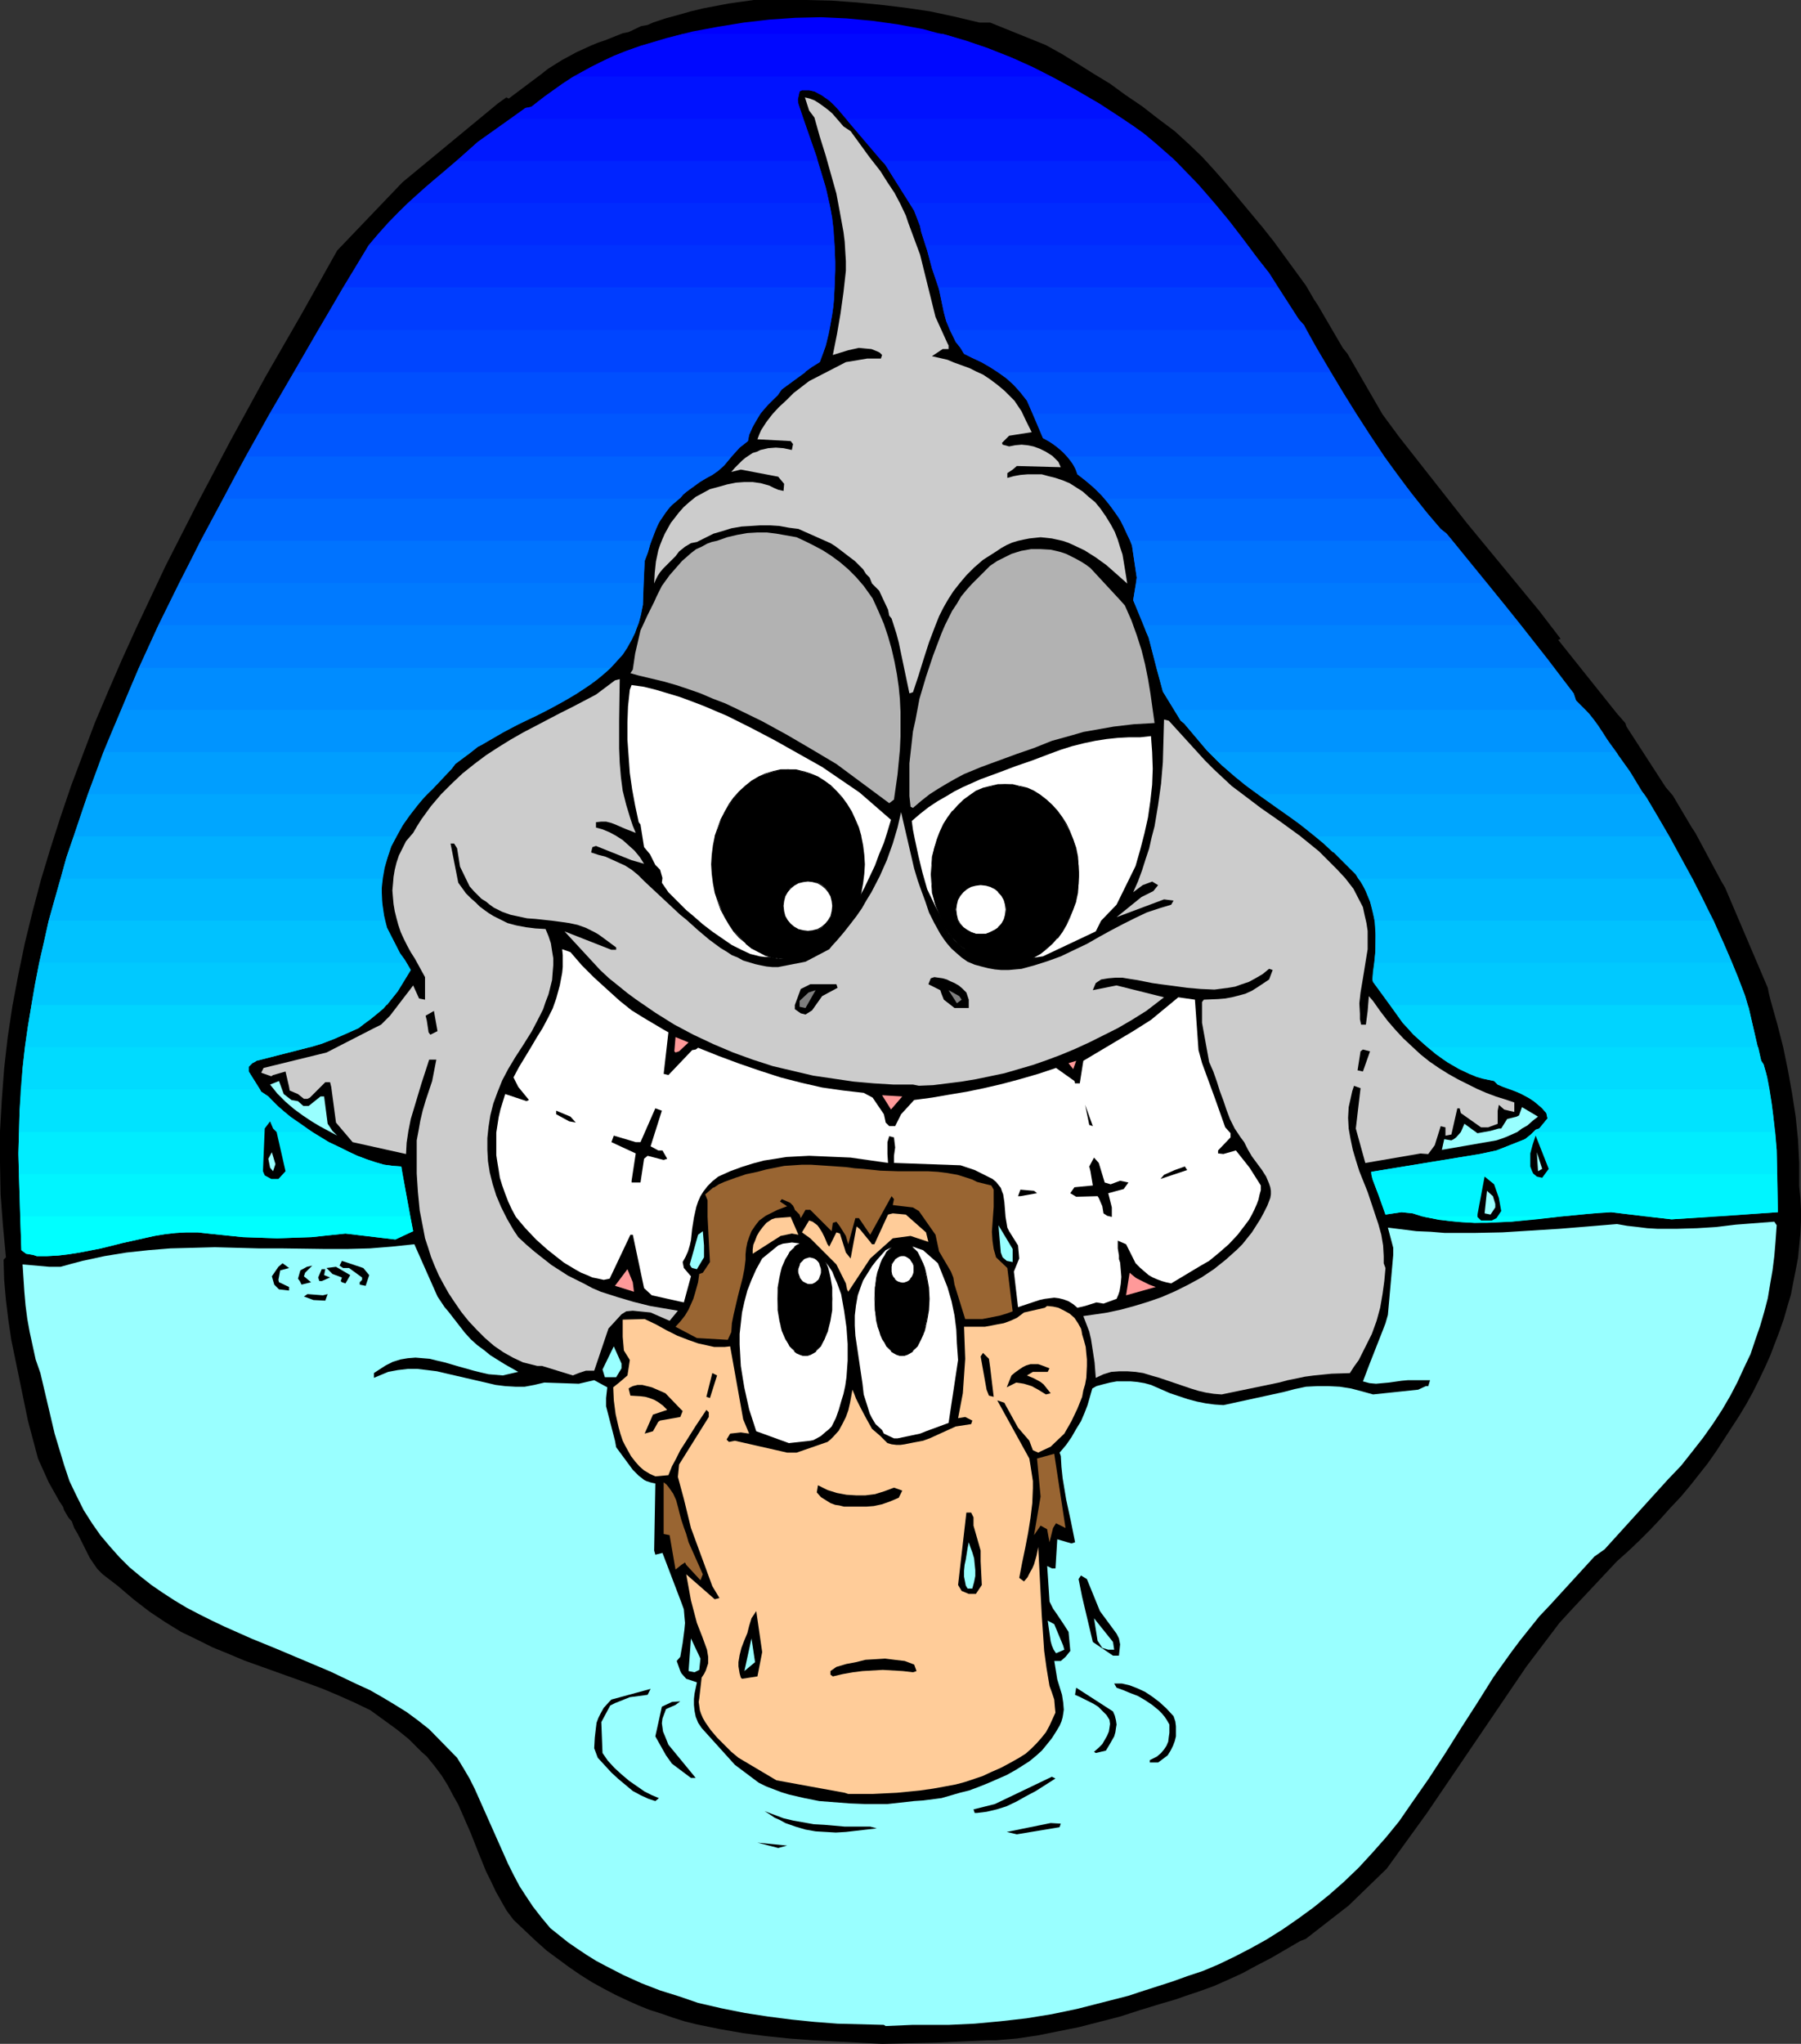 <?xml version="1.0" encoding="UTF-8" standalone="no"?>
<svg
   version="1.0"
   width="129.724mm"
   height="147.202mm"
   id="svg147"
   sodipodi:docname="Shark Attack.wmf"
   xmlns:inkscape="http://www.inkscape.org/namespaces/inkscape"
   xmlns:sodipodi="http://sodipodi.sourceforge.net/DTD/sodipodi-0.dtd"
   xmlns="http://www.w3.org/2000/svg"
   xmlns:svg="http://www.w3.org/2000/svg">
  <rect width="100%" height="100%" fill="#333333" stroke="none"/>
  <sodipodi:namedview
     id="namedview147"
     pagecolor="#ffffff"
     bordercolor="#000000"
     borderopacity="0.25"
     inkscape:showpageshadow="2"
     inkscape:pageopacity="0.0"
     inkscape:pagecheckerboard="0"
     inkscape:deskcolor="#d1d1d1"
     inkscape:document-units="mm" />
  <defs
     id="defs1">
    <pattern
       id="WMFhbasepattern"
       patternUnits="userSpaceOnUse"
       width="6"
       height="6"
       x="0"
       y="0" />
  </defs>
  <path
     style="fill:#000000;fill-opacity:1;fill-rule:evenodd;stroke:none"
     d="m 240.137,556.353 -6.302,-0.323 -6.141,-0.323 -6.302,-0.323 -6.464,-0.485 -6.302,-0.646 -6.302,-0.808 -6.464,-1.131 -6.302,-1.293 -3.232,-0.808 -3.07,-0.97 -3.232,-1.131 -3.07,-0.97 -3.232,-1.293 -3.232,-1.454 -3.07,-1.454 -3.07,-1.616 -3.232,-1.777 -3.07,-1.939 -3.07,-2.101 -3.07,-2.262 -3.07,-2.262 -3.07,-2.747 -2.909,-2.747 -3.07,-2.909 -1.939,-2.585 -1.454,-2.585 -1.454,-2.585 -1.293,-2.747 -1.293,-2.585 -2.101,-5.171 -2.101,-5.332 -2.262,-5.171 -1.131,-2.585 -1.454,-2.585 -1.454,-2.747 -1.616,-2.585 -1.939,-2.585 -2.101,-2.585 -1.454,-1.293 -1.778,-1.777 -1.616,-1.616 -1.778,-1.454 -1.616,-1.293 -3.555,-2.585 -1.778,-1.293 -1.778,-1.293 -4.363,-2.101 -4.363,-1.939 -4.202,-1.777 -4.363,-1.616 -17.13,-6.14 -4.202,-1.777 -4.363,-1.777 -4.202,-2.101 -4.363,-2.101 -4.202,-2.585 -4.363,-2.909 -2.101,-1.616 -2.101,-1.616 -2.101,-1.777 -2.262,-1.939 -4.202,-3.232 -1.454,-1.454 -1.131,-1.616 -0.97,-1.454 -0.808,-1.616 -1.616,-3.232 -0.808,-1.616 -0.97,-1.616 -0.646,-1.777 -0.97,-1.131 -1.131,-1.939 -0.323,-0.97 -0.97,-1.454 -2.909,-5.171 -2.909,-6.464 L 7.595,386.684 6.464,381.19 5.333,375.696 4.202,370.202 3.07,364.708 2.262,359.214 1.616,353.881 1.131,348.387 0.97,342.893 1.616,342.247 0.808,333.683 0.162,325.118 0,316.554 v -8.564 l 0.485,-8.564 0.646,-8.564 0.97,-8.564 1.293,-8.564 1.616,-8.564 1.778,-8.564 2.101,-8.564 2.262,-8.564 2.586,-8.564 2.747,-8.564 2.909,-8.564 3.232,-8.564 3.232,-8.564 3.555,-8.403 3.717,-8.564 3.878,-8.564 4.04,-8.564 4.04,-8.564 4.363,-8.564 4.363,-8.564 4.525,-8.564 4.525,-8.564 9.373,-17.128 9.858,-17.129 9.696,-17.29 17.776,-18.583 26.018,-21.491 2.262,-1.616 0.646,0.323 9.05,-6.787 1.616,-1.293 3.878,-2.424 3.878,-2.101 3.878,-1.777 1.939,-0.808 1.939,-0.646 4.848,-1.939 1.616,-0.323 3.394,-1.616 1.778,-0.323 1.454,-0.646 3.394,-1.131 3.555,-0.97 3.394,-0.97 3.394,-0.808 3.394,-0.646 3.394,-0.646 3.394,-0.485 L 205.232,0 v 0 h 2.424 5.171 v 0 h 6.787 l 6.787,0.162 6.626,0.485 6.626,0.646 6.787,0.808 6.626,0.97 6.787,1.454 6.787,1.616 h 2.909 l 15.19,6.14 4.363,2.424 4.202,2.585 4.363,2.747 4.525,2.747 4.202,3.07 4.525,3.07 4.363,3.393 4.525,3.393 3.717,3.393 3.717,3.555 3.394,3.717 3.394,3.878 6.464,7.756 3.232,3.878 3.07,3.878 8.726,11.958 2.262,3.878 0.97,1.454 6.787,11.634 1.293,1.616 9.534,16.482 4.525,6.14 18.422,23.431 19.715,23.915 5.818,7.595 -0.646,0.323 15.998,20.037 2.262,2.585 0.323,0.97 10.666,16.482 1.939,2.262 5.171,8.726 0.97,1.454 7.11,13.25 0.97,1.616 11.635,27.309 0.323,1.616 0.485,1.939 1.778,6.302 1.616,6.302 1.293,6.302 1.131,6.302 0.97,6.302 0.646,6.302 0.323,6.302 v 6.302 l 0.323,3.232 0.162,3.232 v 3.232 l -0.162,3.232 -0.323,3.393 -0.323,3.232 -0.646,3.393 -0.646,3.232 -0.646,3.393 -0.97,3.232 -0.97,3.393 -1.131,3.232 -1.293,3.393 -1.293,3.393 -1.454,3.232 -1.616,3.393 -1.616,3.232 -1.778,3.232 -1.939,3.232 -2.101,3.232 -2.101,3.232 -2.101,3.232 -2.262,3.232 -2.424,3.07 -2.424,3.07 -2.586,3.07 -2.747,2.909 -2.747,3.07 -2.747,2.909 -2.909,2.909 -3.07,2.909 -3.07,2.747 -12.12,12.927 -3.555,3.878 -9.05,11.958 -26.987,39.751 -10.989,15.189 -10.342,10.019 -11.635,9.049 -1.616,0.646 -7.757,4.525 -4.04,2.101 -3.878,2.101 -3.878,1.777 -4.04,1.777 -4.04,1.454 -3.878,1.293 -2.262,0.808 -3.878,1.131 -5.818,1.777 -5.494,1.777 -5.656,1.454 -5.656,1.454 -5.656,1.131 -5.656,1.131 -5.494,0.808 -5.656,0.485 h -2.262 l -14.221,0.646 z"
     id="path1" />
  <path
     style="fill:#99ffff;fill-opacity:1;fill-rule:evenodd;stroke:none"
     d="m 240.622,551.182 -6.302,-0.162 -6.302,-0.162 -6.302,-0.485 -6.302,-0.646 -6.302,-0.808 -6.302,-0.97 -6.464,-1.293 -6.302,-1.454 -5.171,-1.777 -5.171,-1.616 -5.01,-1.939 -5.01,-2.262 -5.01,-2.585 -2.424,-1.293 -2.586,-1.616 -2.424,-1.616 -2.586,-1.777 -2.424,-1.939 -2.424,-1.939 -2.424,-2.909 -2.262,-2.909 -1.939,-2.909 -1.778,-2.747 -1.616,-3.07 -1.454,-2.909 -2.586,-5.817 -2.586,-5.817 -2.586,-5.817 -1.293,-2.909 -1.454,-2.909 -1.616,-2.747 -1.778,-2.909 -7.595,-7.756 -3.07,-2.424 -3.07,-2.262 -3.394,-2.101 -3.232,-1.939 -3.394,-1.939 -3.555,-1.616 -7.11,-3.393 -7.272,-3.07 -7.272,-3.07 -7.11,-2.909 -7.272,-3.232 -3.394,-1.616 -3.555,-1.777 -3.394,-1.777 -3.232,-1.939 -3.232,-2.101 -3.07,-2.101 -3.07,-2.424 -2.909,-2.424 -2.747,-2.747 -2.586,-2.909 -2.586,-3.07 -2.262,-3.232 -2.262,-3.555 -1.939,-3.878 -1.939,-4.04 -1.454,-4.363 -2.586,-8.564 -3.878,-16.482 -1.293,-3.717 -0.808,-3.717 -0.808,-3.717 -0.646,-3.555 -0.485,-3.717 -0.323,-3.717 -0.485,-7.433 7.272,0.646 h 3.07 l 2.909,-0.808 3.07,-0.808 5.979,-1.293 5.979,-0.97 5.979,-0.646 5.979,-0.485 6.141,-0.162 5.979,-0.162 5.979,0.162 5.979,0.162 h 6.141 l 11.958,0.162 h 5.979 l 6.141,-0.162 5.979,-0.485 6.141,-0.646 6.302,14.22 1.939,2.909 0.97,1.131 4.525,5.817 1.616,1.777 1.778,1.616 1.778,1.293 1.778,1.454 3.878,2.424 3.717,2.101 -4.202,0.97 -1.939,-0.162 -1.939,-0.162 -2.101,-0.485 -1.939,-0.485 -4.04,-1.131 -3.878,-1.131 -2.101,-0.485 -1.939,-0.485 -1.939,-0.162 -1.939,-0.162 -2.101,0.162 -1.939,0.323 -2.101,0.646 -1.939,0.97 -2.262,1.454 -0.97,0.646 v 1.293 l 3.878,-1.616 2.586,-0.485 2.747,-0.323 h 2.586 l 2.747,0.323 2.586,0.323 2.747,0.646 10.504,2.424 2.747,0.646 2.586,0.323 2.747,0.162 h 2.586 l 2.586,-0.485 2.747,-0.646 9.373,0.323 4.202,-0.97 3.555,1.939 -0.323,2.909 v 2.262 l 2.424,9.372 0.323,1.777 4.525,6.14 1.616,1.616 0.646,0.485 0.808,0.646 0.646,0.323 0.97,0.323 0.646,0.162 0.808,0.162 -0.323,18.26 0.323,1.131 1.939,-0.485 5.171,13.574 0.646,1.777 0.162,1.939 0.162,1.777 -0.162,1.777 -0.485,3.717 -0.646,3.717 -0.97,1.131 0.97,2.747 0.323,0.646 1.293,1.454 2.909,0.97 -0.646,3.07 -0.162,1.454 v 1.616 l 0.162,1.616 0.323,1.616 0.646,1.616 0.97,1.454 9.05,10.019 6.464,4.848 1.939,0.97 2.101,0.808 2.101,0.808 2.101,0.646 4.202,0.97 4.04,0.808 4.202,0.323 4.202,0.323 4.04,0.162 h 4.202 1.939 l 7.272,-0.808 2.424,-0.162 5.01,-0.646 5.01,-1.454 2.586,-0.646 2.586,-0.97 2.424,-0.97 2.586,-1.131 2.586,-1.131 2.586,-1.454 1.778,-1.131 1.778,-1.131 1.778,-1.454 1.616,-1.454 1.454,-1.777 1.293,-1.616 1.131,-1.777 0.97,-1.616 0.485,-1.131 0.323,-1.131 0.162,-0.97 0.162,-1.131 -0.162,-1.939 -0.323,-2.101 -1.293,-4.201 -0.808,-5.009 h 1.778 l 1.293,-1.131 1.293,-1.616 -0.485,-5.171 -1.131,-1.777 -1.939,-2.909 -1.131,-1.616 -0.97,-1.939 -0.646,-9.695 1.293,0.646 h 0.97 l 0.485,-7.918 3.878,1.131 0.97,-0.323 v 0 l -1.131,-5.656 -1.293,-5.979 -0.485,-2.909 -0.485,-2.909 -0.323,-3.07 -0.162,-2.909 -0.323,-0.97 1.778,-2.101 1.454,-2.101 1.293,-2.262 1.293,-2.101 0.97,-2.262 0.808,-2.101 0.646,-2.262 0.646,-2.262 1.131,-0.646 1.778,-0.485 1.939,-0.485 1.778,-0.323 h 1.939 1.939 l 1.778,0.162 1.939,0.323 1.778,0.485 2.586,1.131 2.586,1.131 2.424,0.808 2.424,0.808 2.424,0.646 2.424,0.485 2.424,0.323 2.424,0.162 16.322,-3.555 3.07,-0.808 3.07,-0.646 3.07,-0.162 h 3.07 l 3.07,0.162 3.07,0.485 3.07,0.808 2.909,0.808 12.282,-1.293 2.101,-0.97 h 0.646 l 0.485,-1.616 h -4.202 -1.778 l -1.778,0.162 -3.394,0.485 -1.778,0.162 -1.778,0.162 -1.778,-0.162 -1.778,-0.485 1.778,-4.686 1.778,-4.525 1.778,-4.525 0.808,-2.101 0.646,-2.262 1.454,-16.321 v -1.939 l -1.454,-5.494 3.878,0.485 3.878,0.485 3.878,0.162 3.878,0.323 h 7.918 l 7.757,-0.162 7.757,-0.485 7.757,-0.485 7.918,-0.646 7.757,-0.646 2.747,0.485 2.909,0.323 2.586,0.323 2.747,0.162 h 5.333 l 5.494,-0.162 5.171,-0.323 5.333,-0.646 10.504,-0.808 0.646,0.97 -0.323,4.525 -0.323,3.878 -0.485,3.878 -0.646,3.717 -0.646,3.878 -0.97,3.717 -1.131,3.878 -1.293,3.717 -1.293,3.878 -1.778,3.717 -1.778,3.878 -1.939,3.717 -2.262,3.878 -2.424,3.717 -2.747,3.878 -2.909,3.717 -3.07,3.878 -3.555,3.717 -17.291,19.068 -2.747,1.939 -12.12,13.25 -2.909,3.07 -2.586,3.232 -2.586,3.232 -2.424,3.232 -4.848,6.787 -4.363,6.948 -4.363,6.787 -4.363,6.948 -4.525,6.948 -4.848,6.948 -3.232,4.686 -3.555,4.363 -3.717,4.201 -3.717,4.04 -4.04,3.878 -4.04,3.555 -4.202,3.393 -4.202,3.07 -4.202,2.909 -4.363,2.747 -4.363,2.424 -4.363,2.262 -4.363,2.101 -4.202,1.777 -4.363,1.454 -4.04,1.454 -9.05,2.909 -2.909,0.97 -6.949,1.777 -6.949,1.777 -6.949,1.454 -6.949,1.131 -7.11,0.808 -6.949,0.646 -6.949,0.323 h -6.949 -2.909 l -7.434,0.323 z"
     id="path2" />
  <path
     style="fill:#000000;fill-opacity:1;fill-rule:evenodd;stroke:none"
     d="m 211.857,503.029 -5.656,-1.454 8.08,0.808 z"
     id="path3" />
  <path
     style="fill:#000000;fill-opacity:1;fill-rule:evenodd;stroke:none"
     d="m 276.82,499.312 -2.747,-0.646 11.958,-2.424 2.747,0.162 -0.323,0.97 z"
     id="path4" />
  <path
     style="fill:#000000;fill-opacity:1;fill-rule:evenodd;stroke:none"
     d="m 230.28,498.666 -2.747,0.162 -2.747,-0.162 -2.747,-0.162 -2.747,-0.485 -2.747,-0.808 -2.747,-0.97 -1.454,-0.808 -1.454,-0.646 -1.454,-0.97 -1.293,-0.808 2.586,0.97 2.586,0.97 2.747,0.646 2.747,0.485 2.747,0.485 2.909,0.162 5.494,0.485 h 2.101 4.848 l 1.778,0.485 z"
     id="path5" />
  <path
     style="fill:#000000;fill-opacity:1;fill-rule:evenodd;stroke:none"
     d="m 265.347,493.495 -0.323,-0.97 5.818,-1.454 15.514,-7.433 0.97,0.485 -5.333,3.393 -2.747,1.454 -2.586,1.454 -2.747,1.293 -2.586,0.808 -2.747,0.646 -2.586,0.323 z"
     id="path6" />
  <path
     style="fill:#000000;fill-opacity:1;fill-rule:evenodd;stroke:none"
     d="m 178.406,490.263 -1.939,-0.646 -2.101,-0.97 -2.101,-1.131 -1.939,-1.616 -1.939,-1.616 -1.939,-1.777 -3.717,-4.04 -0.97,-2.585 0.162,-2.909 0.323,-2.747 0.162,-1.293 0.485,-1.293 0.646,-1.293 0.808,-1.454 1.616,-1.777 0.485,-0.485 10.666,-2.909 -0.808,1.616 -4.848,0.646 -4.04,1.616 -1.293,0.646 -2.424,4.525 0.323,8.403 1.454,2.101 1.778,1.939 1.939,1.777 2.101,1.777 2.101,1.454 2.101,1.454 1.939,0.97 1.939,0.808 z"
     id="path7" />
  <path
     style="fill:#ffcc99;fill-opacity:1;fill-rule:evenodd;stroke:none"
     d="m 229.957,488.001 -18.584,-3.393 -10.342,-6.14 -1.939,-1.616 -1.939,-1.939 -1.939,-1.939 -1.778,-2.101 -1.454,-2.101 -0.646,-1.131 -0.485,-1.131 -0.323,-0.97 -0.162,-1.131 -0.162,-1.131 0.162,-0.97 0.646,-5.656 0.646,-0.97 0.485,-0.97 0.323,-0.97 0.323,-0.97 v -0.97 -0.808 l -0.323,-1.939 -0.646,-1.777 -0.646,-1.777 -1.454,-3.717 -1.616,-6.14 -1.293,-7.11 7.757,6.787 1.293,-0.323 -1.939,-3.232 -5.818,-15.836 -1.939,-7.918 -1.616,-5.979 0.323,-3.393 8.08,-12.927 v -1.293 l -0.646,-0.646 -2.909,4.363 -2.747,4.363 -1.454,2.262 -1.131,2.262 -1.131,2.101 -0.97,2.424 -3.555,0.323 -1.454,-0.646 -1.616,-0.97 -1.293,-1.131 -1.131,-1.293 -1.131,-1.454 -0.808,-1.454 -0.808,-1.454 -0.646,-1.293 -0.646,-1.939 -0.485,-1.777 -0.808,-3.555 -0.485,-3.717 -0.162,-3.555 1.616,-1.293 2.262,-1.939 0.646,-4.201 -1.616,-2.585 -0.323,-3.717 v -4.686 l 5.979,-0.162 3.07,1.454 2.909,1.616 2.909,1.454 2.909,1.131 2.747,0.97 2.909,0.646 1.454,0.323 h 1.454 1.454 l 1.454,-0.162 3.555,19.876 1.616,3.878 -2.262,-0.323 -2.909,0.323 -0.97,1.616 0.646,0.646 1.616,-0.323 14.221,3.232 h 2.586 l 8.403,-2.909 0.808,-0.646 0.808,-0.808 1.454,-1.616 0.97,-1.777 0.97,-1.939 0.646,-1.777 0.485,-2.101 0.323,-1.777 0.323,-1.777 0.485,1.131 0.485,1.293 1.293,2.585 1.454,2.747 1.616,2.909 2.262,1.939 1.939,1.939 1.131,0.323 1.293,0.162 h 1.131 l 1.131,-0.162 2.424,-0.485 2.586,-0.485 1.778,-0.646 7.11,-3.232 4.202,-0.646 0.323,-0.97 -1.939,-0.97 -1.939,0.323 1.293,-6.787 0.646,-9.372 -0.323,-8.726 h 3.717 1.939 l 1.778,-0.323 1.616,-0.323 1.778,-0.323 1.778,-0.646 1.778,-0.808 1.939,-1.454 3.555,-0.808 2.101,-0.485 0.646,-0.485 1.616,0.162 1.454,0.323 1.616,0.808 1.454,0.808 1.293,1.131 0.97,1.454 0.808,1.454 0.162,0.646 0.162,0.97 0.485,1.616 0.485,1.777 0.162,1.777 0.162,1.616 v 1.777 l -0.162,3.232 -0.323,1.777 -0.485,1.616 -0.323,1.777 -1.293,3.232 -1.616,3.393 -1.939,3.393 -3.717,3.555 -2.747,1.293 -0.646,0.323 -1.454,-0.646 -0.97,-2.585 -3.07,-3.555 -3.394,-6.14 -0.323,-0.646 -1.939,-0.646 8.726,15.836 0.323,1.939 0.323,2.101 0.323,2.101 v 1.939 l -0.162,4.04 -0.485,4.04 -0.646,4.04 -0.808,4.201 -0.808,3.878 -0.808,4.201 1.293,0.97 0.97,-1.131 0.646,-1.293 0.646,-1.131 0.485,-1.131 0.646,-2.262 0.485,-2.424 0.485,9.372 0.485,9.372 0.323,4.686 0.323,4.848 0.646,4.686 0.808,4.848 0.646,1.777 0.646,1.939 0.162,1.939 0.162,1.616 -0.808,1.777 -0.808,1.777 -0.97,1.777 -1.293,1.616 -1.293,1.454 -1.454,1.454 -1.454,1.293 -1.778,1.131 -2.586,1.454 -2.424,1.293 -2.586,1.131 -2.424,1.131 -2.424,0.808 -2.424,0.808 -2.424,0.646 -2.586,0.485 -3.555,0.646 -3.394,0.485 -3.232,0.323 -3.232,0.323 -6.626,0.323 h -6.626 z"
     id="path8" />
  <path
     style="fill:#000000;fill-opacity:1;fill-rule:evenodd;stroke:none"
     d="m 188.102,483.961 -5.171,-3.878 -1.616,-2.262 -2.909,-5.171 1.778,-8.079 2.747,-1.293 2.262,-0.162 -1.293,0.97 -2.586,1.131 -0.485,1.293 -0.485,1.293 -0.162,1.293 0.162,1.131 0.162,1.131 0.485,1.131 0.97,2.424 7.434,9.049 z"
     id="path9" />
  <path
     style="fill:#000000;fill-opacity:1;fill-rule:evenodd;stroke:none"
     d="m 313.019,479.76 v -0.646 l 1.939,-0.97 1.131,-0.97 0.808,-0.97 0.646,-0.97 0.485,-1.131 0.162,-1.293 0.162,-1.131 v -2.262 l -0.646,-1.131 -0.646,-0.97 -0.808,-0.97 -0.808,-0.808 -1.778,-1.454 -1.939,-1.293 -1.939,-1.131 -2.101,-0.808 -1.939,-0.808 -1.778,-0.646 -0.646,-1.131 h 2.101 l 2.101,0.485 2.101,0.808 2.101,0.97 1.939,1.293 1.939,1.454 1.939,1.777 1.939,2.101 0.485,1.454 0.162,1.293 v 1.454 1.293 l -0.323,1.293 -0.485,1.293 -0.646,1.293 -0.808,1.293 -2.586,1.939 z"
     id="path10" />
  <path
     style="fill:#000000;fill-opacity:1;fill-rule:evenodd;stroke:none"
     d="m 298.313,477.174 -0.485,-0.323 1.293,-1.131 0.97,-0.97 0.646,-1.131 0.646,-1.131 0.485,-1.131 0.162,-0.97 0.162,-1.131 -0.162,-1.131 -0.808,-1.293 -1.131,-1.131 -1.131,-1.131 -1.293,-0.808 -1.293,-0.646 -1.293,-0.646 -1.293,-0.646 -1.131,-0.485 0.323,-1.939 10.019,6.464 0.485,1.131 0.323,1.293 0.162,1.131 -0.162,0.97 -0.162,1.131 -0.323,1.131 -0.646,1.131 -0.646,1.131 -0.97,1.616 z"
     id="path11" />
  <path
     style="fill:#000000;fill-opacity:1;fill-rule:evenodd;stroke:none"
     d="m 202,456.976 -0.323,-0.323 -0.323,-1.131 -0.162,-0.97 -0.162,-0.97 v -1.131 l 0.323,-1.939 0.485,-1.939 0.808,-2.101 0.808,-1.939 0.485,-1.939 0.646,-2.101 1.293,-1.939 1.616,11.15 -1.293,6.625 z"
     id="path12" />
  <path
     style="fill:#000000;fill-opacity:1;fill-rule:evenodd;stroke:none"
     d="m 226.078,455.844 v -0.97 l 1.616,-1.131 2.747,-0.808 2.586,-0.485 2.586,-0.646 2.747,-0.162 2.586,-0.162 2.586,0.323 2.747,0.323 2.586,0.97 0.646,1.777 -0.97,0.323 -2.747,-0.323 -2.747,-0.162 -2.747,-0.162 -2.747,0.162 -2.747,0.162 -2.586,0.323 -2.747,0.485 -2.747,0.646 z"
     id="path13" />
  <path
     style="fill:#99ffff;fill-opacity:1;fill-rule:evenodd;stroke:none"
     d="m 187.456,454.875 0.646,-8.887 2.586,5.494 -0.323,3.07 -1.293,0.646 z"
     id="path14" />
  <path
     style="fill:#99ffff;fill-opacity:1;fill-rule:evenodd;stroke:none"
     d="m 202.646,454.875 1.939,-8.887 0.97,6.464 z"
     id="path15" />
  <path
     style="fill:#000000;fill-opacity:1;fill-rule:evenodd;stroke:none"
     d="m 303,450.674 -5.494,-3.717 -2.909,-12.281 -0.97,-4.848 0.646,-0.97 1.616,0.97 3.555,8.726 4.525,6.14 0.646,1.293 0.323,1.616 -0.323,3.07 z"
     id="path16" />
  <path
     style="fill:#99ffff;fill-opacity:1;fill-rule:evenodd;stroke:none"
     d="m 287.486,450.027 -0.646,-0.97 -0.485,-1.131 -0.323,-1.131 -0.162,-1.131 -0.323,-2.262 -0.323,-2.262 1.778,0.97 2.424,5.817 0.323,1.131 z"
     id="path17" />
  <path
     style="fill:#99ffff;fill-opacity:1;fill-rule:evenodd;stroke:none"
     d="m 301.707,449.058 -1.616,-0.485 -1.293,-1.939 -0.97,-6.14 5.171,6.464 0.323,2.101 z"
     id="path18" />
  <path
     style="fill:#000000;fill-opacity:1;fill-rule:evenodd;stroke:none"
     d="m 263.731,433.868 -1.939,-0.808 -0.97,-1.616 2.262,-19.714 h 1.293 l 0.646,1.293 v 2.262 l 1.939,6.787 v 2.909 l 0.323,6.464 -1.616,2.424 z"
     id="path19" />
  <path
     style="fill:#99ffff;fill-opacity:1;fill-rule:evenodd;stroke:none"
     d="m 264.054,432.414 h -0.646 l -0.485,-0.808 -0.162,-0.808 -0.323,-1.616 v -1.616 l 0.162,-1.616 0.323,-1.454 0.485,-3.07 0.323,-1.616 0.485,1.454 0.485,1.293 0.485,1.616 0.162,1.616 0.162,1.616 v 1.616 l -0.323,1.616 -0.485,1.777 z"
     id="path20" />
  <path
     style="fill:#996532;fill-opacity:1;fill-rule:evenodd;stroke:none"
     d="m 190.688,430.152 -3.878,-4.201 -0.323,-0.646 -0.97,0.646 -1.616,1.293 -1.616,-9.372 -1.616,-0.323 v -14.058 l 0.808,0.646 0.646,0.808 1.131,1.616 0.808,1.777 0.485,1.777 0.485,1.939 0.485,1.777 0.646,1.939 0.646,1.777 0.646,2.262 3.878,8.726 z"
     id="path21" />
  <path
     style="fill:#996532;fill-opacity:1;fill-rule:evenodd;stroke:none"
     d="m 285.708,419.81 -0.646,-3.555 -1.778,-0.97 -1.778,2.585 1.778,-10.503 -0.97,-10.342 4.686,-1.293 3.07,20.199 -2.586,-1.293 -0.808,1.293 z"
     id="path22" />
  <path
     style="fill:#000000;fill-opacity:1;fill-rule:evenodd;stroke:none"
     d="m 232.057,410.115 h -2.262 l -1.293,-0.323 -1.131,-0.162 -1.293,-0.485 -1.293,-0.808 -1.293,-0.808 -1.131,-1.293 0.323,-1.939 2.586,1.293 2.586,0.808 2.586,0.485 2.586,0.162 h 2.586 l 2.586,-0.323 2.586,-0.808 2.586,-0.97 2.262,0.808 -0.97,1.939 -2.262,0.97 -2.262,0.808 -2.262,0.485 -2.101,0.162 h -2.424 z"
     id="path23" />
  <path
     style="fill:#ffffff;fill-opacity:1;fill-rule:evenodd;stroke:none"
     d="m 214.766,392.825 -8.888,-3.232 -1.939,-5.979 -0.646,-2.909 -0.646,-2.909 -0.485,-2.909 -0.485,-3.07 -0.162,-2.909 -0.162,-2.909 v -2.909 l 0.323,-2.909 0.323,-2.909 0.646,-2.909 0.808,-3.07 1.131,-2.909 1.293,-2.909 1.616,-2.909 4.363,-3.555 1.293,-0.485 1.293,-0.162 1.131,-0.162 1.293,0.162 1.131,0.162 1.293,0.485 1.131,0.485 1.293,0.808 1.454,1.454 1.293,1.454 1.131,1.454 0.97,1.454 0.646,1.616 0.646,1.454 1.131,3.07 0.808,4.525 0.646,4.525 0.323,4.525 v 4.525 l -0.162,2.262 -0.162,2.262 -0.323,2.262 -0.485,2.262 -0.646,2.101 -0.646,2.262 -0.808,2.262 -1.131,2.262 -0.808,0.808 -0.808,0.646 -1.293,1.131 -1.454,0.808 -0.646,0.323 -0.808,0.162 z"
     id="path24" />
  <path
     style="fill:#ffffff;fill-opacity:1;fill-rule:evenodd;stroke:none"
     d="m 244.339,391.532 h -0.97 l -2.747,-1.293 -0.485,-0.97 -1.778,-1.616 -0.97,-1.616 -0.646,-1.293 -0.485,-1.616 -1.131,-3.555 -0.323,-2.909 -1.939,-13.089 -0.162,-2.747 v -2.747 l 0.323,-2.747 0.485,-2.747 0.97,-2.747 0.485,-1.293 0.808,-1.293 0.808,-1.293 0.808,-1.293 1.131,-1.454 1.131,-1.293 1.454,-1.616 1.293,-0.646 1.293,-0.485 1.293,-0.323 h 1.131 l 1.293,0.162 1.131,0.323 1.293,0.485 1.454,0.485 4.04,3.555 2.586,6.464 1.131,3.878 0.808,3.878 0.485,3.878 0.162,3.717 0.323,4.525 -2.586,17.129 -6.141,2.262 -1.616,0.646 z"
     id="path25" />
  <path
     style="fill:#000000;fill-opacity:1;fill-rule:evenodd;stroke:none"
     d="m 175.497,390.239 2.262,-5.171 3.878,-1.293 -1.131,-1.131 -1.293,-0.97 -1.131,-0.646 -1.293,-0.485 -1.131,-0.323 -1.293,-0.162 -2.747,-0.162 -0.485,-1.939 0.485,-0.323 0.646,-0.323 1.293,-0.323 h 1.293 l 1.293,0.323 1.293,0.323 1.131,0.485 2.586,1.131 4.04,4.201 0.646,0.646 -0.646,1.616 -5.494,0.97 -0.485,0.323 -1.454,2.585 z"
     id="path26" />
  <path
     style="fill:#000000;fill-opacity:1;fill-rule:evenodd;stroke:none"
     d="m 192.304,380.221 1.616,-6.464 1.293,0.646 -1.939,6.14 z"
     id="path27" />
  <path
     style="fill:#000000;fill-opacity:1;fill-rule:evenodd;stroke:none"
     d="m 269.225,379.897 -0.646,-1.616 -1.616,-9.049 0.646,-0.97 1.616,1.616 0.323,2.262 0.97,8.079 z"
     id="path28" />
  <path
     style="fill:#000000;fill-opacity:1;fill-rule:evenodd;stroke:none"
     d="m 284.739,379.574 -2.101,-1.293 -1.778,-0.97 -2.101,-0.646 -0.97,-0.162 -1.131,-0.162 -2.586,1.293 1.293,-3.232 0.97,-0.808 1.131,-0.808 0.97,-0.646 0.97,-0.485 1.131,-0.323 h 0.97 1.131 l 0.97,0.323 2.101,0.808 -0.485,0.97 h -4.04 l -1.616,0.97 1.939,0.808 1.778,0.97 0.808,0.646 0.646,0.808 0.646,0.808 0.646,0.808 z"
     id="path29" />
  <path
     style="fill:#cccccc;fill-opacity:1;fill-rule:evenodd;stroke:none"
     d="m 332.572,379.574 -2.101,-0.162 -2.101,-0.323 -2.101,-0.485 -2.101,-0.646 -8.565,-2.909 -2.262,-0.646 -2.101,-0.646 -2.101,-0.323 -2.262,-0.162 h -2.101 l -2.262,0.162 -2.101,0.646 -2.101,0.97 -0.323,-4.201 -0.646,-4.201 -0.323,-2.101 -0.485,-2.101 -0.808,-2.101 -0.808,-2.101 3.394,-0.485 3.232,-0.485 3.717,-0.808 3.555,-0.97 3.717,-1.131 3.717,-1.293 3.717,-1.616 3.555,-1.777 3.555,-1.939 3.394,-2.262 3.232,-2.585 3.07,-2.747 1.454,-1.454 1.293,-1.616 1.293,-1.616 1.131,-1.777 1.131,-1.777 0.97,-1.777 0.97,-1.939 0.808,-2.101 0.162,-0.97 v -0.97 l -0.162,-0.97 -0.323,-0.97 -0.808,-1.939 -1.131,-1.777 -2.747,-3.717 -1.131,-1.939 -0.97,-1.939 -0.97,-1.293 -1.616,-2.424 -1.293,-2.585 -0.97,-2.585 -0.808,-2.424 -0.97,-2.585 -0.808,-2.585 -0.97,-2.747 -1.131,-2.585 -1.939,-10.665 v -5.656 l 0.485,-0.646 3.878,-0.162 1.939,-0.162 1.778,-0.323 1.939,-0.485 1.778,-0.485 1.778,-0.808 1.778,-1.131 2.909,-1.939 0.97,-2.585 -0.97,-0.323 -1.778,1.454 -1.939,1.131 -1.778,0.97 -1.939,0.646 -1.778,0.646 -1.939,0.323 -3.717,0.485 -3.717,-0.162 -3.717,-0.323 -3.555,-0.485 -3.717,-0.485 -2.262,-0.323 -4.04,-0.808 -2.101,-0.323 -1.939,-0.323 h -1.939 l -1.939,0.162 -1.939,0.323 -1.454,0.97 -0.808,1.939 6.464,-1.293 12.928,3.232 -4.848,3.717 -3.878,2.424 -3.878,2.262 -3.878,1.939 -3.878,1.939 -3.878,1.777 -3.878,1.616 -3.878,1.454 -3.717,1.293 -3.878,1.131 -3.878,1.131 -3.878,0.808 -3.878,0.808 -3.878,0.646 -3.878,0.485 -3.878,0.485 -3.878,0.162 -1.616,-0.323 h -5.333 l -5.333,-0.323 -5.494,-0.485 -5.494,-0.808 -5.494,-0.808 -5.494,-1.293 -5.494,-1.293 -5.494,-1.777 -5.333,-1.939 -5.333,-2.262 -5.494,-2.585 -5.171,-2.747 -5.171,-3.232 -5.171,-3.555 -2.424,-1.777 -2.586,-2.101 -2.424,-1.939 -2.424,-2.262 -9.696,-10.503 12.766,5.009 h 1.293 v -0.646 l -3.717,-2.747 -1.131,-0.808 -1.131,-0.646 -2.262,-1.131 -2.262,-0.808 -2.262,-0.485 -2.262,-0.323 -2.424,-0.323 -4.525,-0.485 -2.262,-0.162 -2.262,-0.485 -2.262,-0.485 -2.262,-0.808 -2.262,-1.131 -1.131,-0.808 -0.97,-0.808 -1.293,-0.808 -0.97,-0.97 -1.131,-1.131 -1.131,-1.293 -2.586,-5.332 -0.808,-5.009 -0.808,-1.293 h -0.97 l 2.101,10.665 2.101,2.909 1.293,1.293 1.293,1.131 1.131,1.131 1.293,0.97 1.131,0.808 1.293,0.808 1.293,0.646 2.586,1.293 2.424,0.646 2.586,0.485 2.586,0.323 2.747,0.162 0.808,1.939 0.646,1.939 0.323,2.101 0.323,1.939 v 1.939 l -0.162,1.939 -0.162,2.101 -0.485,1.939 -0.485,1.939 -0.808,2.101 -0.646,1.939 -0.97,1.939 -2.101,4.04 -2.424,3.878 -2.101,3.232 -1.939,3.232 -1.616,3.07 -1.293,3.232 -1.131,3.07 -0.808,3.232 -0.485,3.07 -0.323,3.07 v 3.232 l 0.162,3.07 0.485,3.07 0.808,3.232 0.97,3.07 1.293,3.07 1.616,3.232 1.778,3.07 v 0 l 1.293,1.939 2.262,2.101 2.262,1.939 2.262,1.777 2.262,1.777 2.262,1.454 2.262,1.454 2.262,1.131 2.262,1.131 2.101,1.131 2.262,0.97 4.525,1.454 4.363,1.293 4.525,1.131 7.595,1.293 -2.262,2.747 -5.171,-2.262 -4.848,-0.485 -1.778,0.162 -1.293,0.808 -3.555,3.878 -3.878,11.473 h -2.262 l -1.939,0.646 -1.616,0.646 -8.403,-2.585 h -1.293 l -1.293,-0.323 -1.293,-0.323 -1.293,-0.323 -2.747,-1.293 -2.586,-1.454 -2.586,-1.777 -2.424,-2.101 -2.262,-2.262 -2.262,-2.424 -1.939,-2.424 -1.778,-2.585 -1.616,-2.424 -1.454,-2.585 -1.293,-2.424 -1.131,-2.585 -0.97,-2.424 -0.808,-2.585 -0.808,-2.424 -0.485,-2.585 -0.97,-5.009 -0.485,-5.009 -0.323,-5.009 v -3.717 -2.585 -2.747 l 0.485,-2.585 0.485,-2.747 0.646,-2.747 0.808,-2.747 1.778,-5.332 1.131,-5.817 h -1.939 l -2.101,6.464 -1.939,6.464 -0.97,3.232 -0.646,3.232 -0.485,3.232 -0.162,3.07 -14.544,-3.232 -4.525,-5.332 -1.293,-9.695 -0.323,-1.293 H 88.557 l -4.202,4.201 -0.646,0.323 h -0.97 l -1.616,-1.293 -2.262,-0.97 -0.162,-0.97 -0.97,-4.201 -3.394,0.97 -0.485,0.323 -2.747,-0.97 0.646,-1.293 17.13,-4.201 12.605,-6.464 2.262,-1.131 1.131,-1.131 1.293,-1.293 2.101,-2.747 2.101,-2.747 1.131,-1.454 0.97,-1.293 1.616,3.555 1.616,0.323 v -6.14 l -2.747,-5.009 -1.131,-1.777 -0.97,-1.777 -0.97,-1.939 -0.808,-1.777 -0.646,-1.939 -0.485,-1.777 -0.485,-1.939 -0.323,-1.939 -0.162,-1.777 -0.162,-1.939 0.162,-1.777 0.162,-1.939 0.323,-1.939 0.485,-1.939 0.646,-1.939 0.97,-1.939 0.97,-1.939 1.939,-2.262 1.131,-1.939 1.131,-1.777 2.586,-3.555 2.747,-3.232 2.909,-2.909 2.909,-2.747 3.232,-2.585 3.232,-2.424 3.232,-2.101 3.394,-2.101 3.394,-1.939 6.787,-3.555 3.394,-1.777 3.232,-1.616 6.464,-3.393 5.171,-3.878 1.293,-0.323 -0.162,11.311 v 7.595 l 0.162,3.878 0.323,3.878 0.485,3.717 0.97,3.878 1.131,3.717 0.646,1.939 0.808,1.939 -2.909,-1.131 -2.586,-1.131 -1.293,-0.485 -1.293,-0.323 h -1.293 l -1.454,0.162 v 1.454 l 1.778,0.485 1.939,0.808 1.778,0.97 1.778,1.131 1.616,1.454 1.616,1.454 1.454,1.777 1.131,1.777 -3.394,-0.97 -9.696,-3.878 -0.97,0.323 -0.323,1.293 v 0.162 l 1.939,0.646 1.939,0.485 1.778,0.808 1.778,0.808 1.778,0.808 1.778,1.131 1.778,1.454 1.778,1.777 9.696,9.049 1.616,1.293 3.232,2.909 3.07,2.585 3.07,2.262 1.616,0.97 1.454,0.97 1.616,0.646 1.454,0.808 1.616,0.485 1.616,0.485 1.454,0.323 1.616,0.323 1.616,0.162 h 1.616 l 7.434,-1.454 6.464,-3.393 0.646,-0.808 1.616,-1.777 1.778,-2.101 1.778,-2.262 1.616,-2.101 1.454,-2.101 1.293,-2.262 1.293,-2.101 2.262,-4.363 1.939,-4.363 1.616,-4.525 1.293,-4.363 0.97,-4.201 3.555,15.351 0.97,3.232 0.97,2.747 1.131,3.07 0.97,2.909 1.454,2.909 1.616,2.909 0.97,1.454 0.97,1.293 1.131,1.293 1.454,1.293 1.293,1.131 1.616,1.131 1.939,0.808 1.778,0.485 1.939,0.485 1.778,0.323 1.778,0.162 h 1.939 l 1.778,-0.162 1.778,-0.162 1.778,-0.485 1.778,-0.485 3.555,-1.131 3.555,-1.293 3.717,-1.777 3.394,-1.616 3.394,-1.939 3.232,-1.777 3.394,-1.777 3.232,-1.616 3.07,-1.454 3.394,-1.131 1.616,-0.485 1.616,-0.485 0.646,-1.131 -2.586,-0.323 -12.928,4.848 6.787,-5.494 3.232,-1.616 1.293,-1.616 -1.616,-0.97 -2.586,0.97 -2.586,1.939 1.293,-2.909 1.131,-3.07 0.97,-3.07 0.97,-2.909 0.646,-2.909 0.808,-3.07 0.97,-5.817 0.808,-5.817 0.485,-5.817 0.162,-5.817 0.162,-5.817 1.293,0.323 9.858,10.827 2.424,2.424 2.424,2.262 2.424,2.262 2.586,1.939 5.333,4.04 5.333,3.717 5.333,3.878 2.586,2.101 2.586,2.101 2.424,2.424 2.424,2.424 2.262,2.424 2.262,2.909 2.586,5.009 0.485,2.262 0.485,2.101 0.323,2.101 v 2.101 2.909 l -0.485,2.909 -0.485,3.07 -0.485,2.909 -0.485,2.909 -0.323,2.909 0.162,2.909 v 1.454 l 0.323,1.454 h 1.293 l 0.485,-3.717 0.323,-4.04 1.131,1.293 1.939,2.747 2.101,2.747 2.101,2.424 2.101,2.262 2.424,2.262 2.262,2.101 2.424,1.939 2.586,1.777 2.586,1.616 2.586,1.454 2.586,1.293 2.586,1.293 2.586,1.131 2.586,0.97 2.586,0.808 2.424,0.808 v 2.585 l -2.747,-0.646 -1.454,-1.293 -0.323,1.616 v 3.555 l -2.586,0.97 h -1.939 l -5.494,-3.878 -0.323,-1.293 h -0.646 l -1.616,7.11 -1.616,0.323 v -2.262 l -1.293,-0.323 -1.616,5.171 -1.778,2.424 -2.101,-0.162 -15.029,2.585 -2.586,-9.372 1.293,-10.988 -1.778,-0.646 -0.485,1.454 -0.323,1.454 -0.323,1.454 -0.323,1.454 -0.162,2.909 0.162,2.909 0.485,2.747 0.646,3.07 0.808,2.747 0.97,3.07 2.262,5.656 1.939,5.817 0.97,2.909 0.808,2.909 0.485,2.909 0.162,2.909 v 1.939 l 0.485,1.293 -0.323,3.555 -0.485,3.555 -0.646,3.717 -0.97,3.555 -1.293,3.555 -1.778,3.555 -1.778,3.555 -1.293,1.777 -1.131,1.777 -5.01,0.162 -4.848,0.485 -2.424,0.323 -2.262,0.485 -2.424,0.485 -2.424,0.646 z"
     id="path30" />
  <path
     style="fill:#99ffff;fill-opacity:1;fill-rule:evenodd;stroke:none"
     d="m 164.67,374.888 -0.646,-2.101 3.07,-6.302 2.101,4.686 v 1.293 l -1.454,2.424 z"
     id="path31" />
  <path
     style="fill:#996532;fill-opacity:1;fill-rule:evenodd;stroke:none"
     d="m 198.121,364.708 -8.403,-0.485 -5.818,-3.07 1.454,-1.616 1.131,-1.454 0.97,-1.616 0.646,-1.454 0.646,-1.454 0.485,-1.616 0.808,-2.909 0.323,-2.262 0.97,-0.323 1.939,-2.909 -0.646,-12.281 v -4.525 l -0.646,-1.616 2.262,-1.939 v 0.162 l 1.454,-0.97 1.454,-0.646 3.07,-1.131 2.909,-0.97 3.07,-0.646 2.424,-0.646 2.424,-0.485 2.424,-0.485 2.424,-0.162 2.424,-0.162 h 2.424 l 4.848,0.323 4.686,0.323 2.424,0.323 2.262,0.162 4.686,0.485 4.686,0.162 h 5.494 2.747 l 2.747,0.162 2.586,0.323 2.747,0.485 2.586,0.808 1.454,0.485 1.293,0.646 3.878,0.97 0.646,1.131 v 2.262 2.424 l -0.323,4.525 -0.162,2.262 0.162,2.424 0.323,2.262 0.646,2.262 3.07,2.909 1.454,11.796 -1.778,0.646 -1.616,0.485 -1.616,0.323 -1.616,0.323 -1.616,0.323 h -1.616 -3.07 l -2.909,-9.372 -0.323,-1.939 -0.646,-1.616 -3.232,-5.494 -0.97,-4.525 -4.525,-6.464 -1.616,-0.97 -5.494,-0.646 0.323,-1.616 -0.646,-0.808 -5.818,10.503 -3.07,-4.525 h -0.97 l -1.939,7.11 -0.646,-2.262 -1.616,-2.585 -0.97,-1.293 -0.97,0.323 -0.323,2.262 -5.818,-5.817 h -1.293 l -1.293,2.262 -0.323,-0.97 -1.293,-1.293 -0.162,-0.485 -0.323,-0.646 -0.323,-0.323 -0.485,-0.485 -1.131,-0.485 -1.131,-0.485 -0.485,0.646 1.939,1.293 -2.586,0.97 -3.232,1.616 -1.778,1.293 -1.131,1.454 -0.97,1.454 -0.646,1.616 -0.485,1.454 -0.323,1.616 -0.162,1.616 v 1.454 l -0.323,2.585 -0.485,2.424 -1.293,5.009 -1.131,4.848 -0.485,2.424 -0.162,2.424 z"
     id="path32" />
  <path
     style="fill:#ffffff;fill-opacity:1;fill-rule:evenodd;stroke:none"
     d="m 293.304,355.982 -1.131,-0.97 -1.293,-0.808 -1.293,-0.485 -1.293,-0.323 -1.293,-0.162 -1.293,0.162 -1.293,0.162 -1.454,0.323 -5.818,1.939 -1.131,-9.695 1.454,-3.555 -0.323,-3.555 -2.424,-3.878 -0.485,-0.97 -0.162,-0.97 -0.323,-1.939 -0.323,-4.04 -0.323,-2.101 -0.323,-0.808 -0.323,-0.97 -0.646,-0.808 -0.646,-0.808 -0.97,-0.808 -1.293,-0.646 -3.555,-1.777 -3.878,-1.293 -18.099,-0.646 v -1.939 l 0.323,-2.262 -0.323,-2.747 -1.293,-0.323 -0.485,1.616 v 3.232 l 0.162,2.424 -10.181,-1.454 -11.312,-0.485 -3.07,0.162 -3.07,0.162 -3.07,0.485 -3.07,0.485 -3.07,0.808 -3.07,0.97 -3.07,1.131 -3.232,1.454 -1.616,1.293 -1.293,1.293 -1.131,1.454 -0.808,1.293 -0.646,1.454 -0.485,1.454 -0.323,1.454 -0.323,1.454 -0.485,3.07 -0.323,3.07 -0.323,1.454 -0.485,1.616 -0.646,1.454 -0.808,1.454 0.323,1.616 1.939,2.262 -1.939,7.11 -8.726,-1.939 -2.101,-1.939 -3.07,-14.543 h -0.646 l -5.656,11.958 -1.616,0.323 -1.454,-0.323 -1.616,-0.323 -1.454,-0.646 -1.616,-0.646 -1.454,-0.808 -1.616,-0.97 -1.616,-0.97 -1.454,-1.131 -3.07,-2.424 -3.07,-2.747 -2.909,-3.07 -2.586,-3.07 -1.131,-2.101 -0.97,-2.101 -0.808,-2.101 -0.808,-2.262 -0.646,-2.101 -0.323,-2.101 -0.323,-1.939 -0.323,-2.101 v -2.101 -2.101 -1.939 l 0.323,-2.101 0.323,-2.101 0.485,-2.101 0.646,-2.101 0.646,-2.101 5.818,1.939 0.646,-0.323 -2.909,-3.555 -0.97,-1.939 -0.323,-0.646 1.454,-2.747 3.232,-5.332 1.616,-2.747 1.616,-2.585 1.454,-2.747 1.293,-2.585 0.97,-2.747 0.97,-3.555 0.646,-3.393 0.162,-1.616 v -1.616 -1.616 l -0.162,-1.616 2.262,0.808 3.07,3.555 3.394,3.393 3.555,3.232 3.394,3.07 1.616,1.293 1.616,1.293 3.394,2.101 3.555,2.101 1.616,0.97 1.454,0.808 -1.293,11.311 1.293,0.323 6.464,-6.787 0.97,-0.162 0.646,-0.485 5.656,2.262 5.656,2.101 5.656,1.939 5.494,1.777 5.656,1.454 5.656,1.293 5.656,0.808 5.656,0.646 2.424,1.293 3.07,4.525 0.323,1.454 0.162,0.808 0.97,0.97 h 1.616 l 1.616,-3.232 3.555,-3.878 4.848,-0.646 4.686,-0.808 4.848,-0.808 4.686,-0.97 4.848,-1.131 4.848,-1.293 5.01,-1.454 4.848,-1.616 5.01,3.555 0.162,0.646 h 1.293 l 0.97,-6.14 13.574,-8.079 4.848,-3.07 7.434,-6.14 4.525,0.646 0.97,13.735 0.97,3.555 3.555,9.695 2.747,7.756 1.454,1.616 v 1.131 l -3.394,3.555 v 0.808 l 1.454,0.162 3.394,-0.97 3.717,4.686 3.07,4.848 v 1.293 l -0.323,1.131 -0.323,1.454 -0.485,1.293 -0.646,1.454 -0.646,1.293 -0.808,1.454 -0.97,1.293 -2.101,2.747 -2.424,2.585 -2.586,2.262 -2.747,2.262 -2.262,1.293 -8.08,4.848 -1.454,-0.323 -1.131,-0.323 -1.293,-0.485 -1.131,-0.485 -1.131,-0.646 -1.131,-0.97 -1.131,-0.97 -1.293,-1.293 -2.262,-4.525 -0.323,-0.646 -2.262,-0.97 v 2.101 l 0.323,1.939 v 0.97 l 0.323,0.97 0.162,1.939 0.162,1.939 -0.162,1.939 -0.323,1.939 -0.323,0.97 -0.485,1.131 -3.555,1.293 -1.939,-0.323 -3.07,0.97 z"
     id="path33" />
  <path
     style="fill:#000000;fill-opacity:1;fill-rule:evenodd;stroke:none"
     d="m 85.325,353.881 -2.586,-0.97 0.97,-0.646 4.202,0.323 1.293,-0.323 -0.646,1.777 z"
     id="path34" />
  <path
     style="fill:#ff9999;fill-opacity:1;fill-rule:evenodd;stroke:none"
     d="m 306.555,352.589 0.97,-6.14 0.97,0.808 0.808,0.646 0.97,0.485 0.97,0.485 1.616,0.808 1.778,0.646 z"
     id="path35" />
  <path
     style="fill:#ff9999;fill-opacity:1;fill-rule:evenodd;stroke:none"
     d="m 172.589,351.619 -5.171,-1.616 3.394,-4.525 1.454,3.555 z"
     id="path36" />
  <path
     style="fill:#ffcc99;fill-opacity:1;fill-rule:evenodd;stroke:none"
     d="m 230.926,351.619 -0.323,-0.646 -0.323,-1.616 -2.586,-5.171 -7.11,-7.11 -2.262,-1.616 1.939,-3.232 0.97,0.323 0.646,0.485 0.646,0.485 0.485,0.646 0.808,1.293 0.646,1.293 0.808,1.939 0.485,0.646 1.939,-3.878 0.97,0.323 1.616,5.171 1.293,1.616 1.616,-8.726 0.808,0.646 2.909,3.555 0.485,0.646 h 0.646 l 3.717,-8.079 1.293,-0.323 3.555,0.323 5.494,4.848 0.646,2.585 -4.848,-1.616 -4.848,0.646 -6.141,5.494 z"
     id="path37" />
  <path
     style="fill:#000000;fill-opacity:1;fill-rule:evenodd;stroke:none"
     d="m 75.952,350.973 -1.293,-1.293 -0.646,-2.262 1.778,-2.585 1.131,-0.97 1.778,1.293 -2.424,0.646 -0.485,2.585 0.162,0.646 2.747,1.293 v 0.97 z"
     id="path38" />
  <path
     style="fill:#000000;fill-opacity:1;fill-rule:evenodd;stroke:none"
     d="m 82.093,349.68 -0.485,-0.97 -0.485,-0.646 0.646,-2.262 1.778,-0.97 1.454,-0.323 -1.939,1.939 -0.323,0.97 1.939,1.616 z"
     id="path39" />
  <path
     style="fill:#000000;fill-opacity:1;fill-rule:evenodd;stroke:none"
     d="m 97.929,349.68 v -0.646 l 0.646,-0.646 v -0.646 l -3.555,-2.585 h -1.616 l -0.97,-0.646 0.646,-1.293 5.818,1.939 1.616,1.939 -0.97,2.909 z"
     id="path40" />
  <path
     style="fill:#000000;fill-opacity:1;fill-rule:evenodd;stroke:none"
     d="m 93.081,349.034 -0.323,-0.323 0.323,-0.97 -2.586,-0.97 -1.616,-1.616 2.586,-0.323 3.878,2.262 -1.293,2.262 z"
     id="path41" />
  <path
     style="fill:#000000;fill-opacity:1;fill-rule:evenodd;stroke:none"
     d="m 87.587,348.711 h -0.646 l -0.323,-0.97 0.97,-2.262 H 88.557 l -0.323,1.616 1.616,0.646 z"
     id="path42" />
  <path
     style="fill:#99ffff;fill-opacity:1;fill-rule:evenodd;stroke:none"
     d="m 188.425,345.156 -0.323,-0.323 -0.323,-0.646 2.262,-8.079 1.293,-0.97 0.323,3.878 v 3.232 l -1.939,3.232 z"
     id="path43" />
  <path
     style="fill:#99ffff;fill-opacity:1;fill-rule:evenodd;stroke:none"
     d="m 274.073,343.216 -1.131,-0.97 -0.485,-1.293 -0.646,-7.433 3.878,6.464 v 3.555 z"
     id="path44" />
  <path
     style="fill:#0000ff;fill-opacity:1;fill-rule:evenodd;stroke:none"
     d="m 156.267,20.845 4.525,-2.585 4.686,-2.262 4.525,-1.939 2.262,-0.808 2.262,-0.808 6.949,-2.101 7.11,-1.777 6.949,-1.293 6.949,-1.131 6.949,-0.808 7.11,-0.485 6.949,-0.162 6.949,0.323 6.949,0.646 6.949,0.97 6.949,1.293 3.555,0.97 3.394,0.808 3.555,1.131 3.555,1.131 3.394,1.131 3.555,1.454 3.394,1.293 3.555,1.616 3.394,1.616 3.555,1.777 z"
     id="path45" />
  <path
     style="fill:#0008ff;fill-opacity:1;fill-rule:evenodd;stroke:none"
     d="m 138.976,32.318 4.04,-2.909 1.616,-0.323 3.717,-2.909 3.878,-2.747 3.555,-2.424 3.878,-2.101 3.717,-1.939 3.717,-1.777 3.717,-1.454 3.717,-1.293 5.818,-1.616 5.656,-1.616 h 70.619 l 6.141,1.777 6.141,2.101 6.141,2.424 6.141,2.747 5.979,3.07 6.141,3.393 6.141,3.555 6.141,4.04 h -75.144 l -2.424,-2.747 -1.293,-1.293 -1.293,-1.131 -1.293,-0.97 -1.293,-0.646 -1.131,-0.646 -1.454,-0.323 h -1.939 l -0.646,0.323 -0.485,2.262 0.162,1.131 1.293,4.04 z"
     id="path46" />
  <path
     style="fill:#0012ff;fill-opacity:1;fill-rule:evenodd;stroke:none"
     d="m 124.27,43.791 2.909,-2.585 2.909,-2.585 12.928,-9.211 1.616,-0.323 2.909,-2.262 2.909,-2.101 2.909,-2.101 2.909,-1.777 h 129.926 l 6.302,3.393 6.302,3.717 6.302,4.04 6.302,4.363 4.363,3.717 4.202,3.717 h -79.992 l -8.888,-10.503 -2.586,-3.07 -1.293,-1.454 -1.293,-1.293 -1.454,-0.97 -1.293,-0.97 -1.454,-0.646 -1.454,-0.323 h -1.939 l -0.646,0.323 -0.485,2.262 0.162,1.131 5.01,14.543 0.162,0.97 z"
     id="path47" />
  <path
     style="fill:#0019ff;fill-opacity:1;fill-rule:evenodd;stroke:none"
     d="m 111.019,55.264 4.848,-4.363 4.848,-4.04 4.848,-4.201 4.525,-4.04 8.888,-6.302 h 79.669 l 3.717,10.503 1.131,3.878 1.293,4.201 0.97,4.363 z"
     id="path48" />
  <path
     style="fill:#0019ff;fill-opacity:1;fill-rule:evenodd;stroke:none"
     d="m 305.585,32.318 2.909,1.939 2.909,2.101 2.747,2.262 2.586,2.262 2.586,2.262 2.424,2.424 4.525,4.686 4.363,5.009 h -83.062 l -6.626,-10.503 -9.858,-11.473 -0.646,-0.97 z"
     id="path49" />
  <path
     style="fill:#0024ff;fill-opacity:1;fill-rule:evenodd;stroke:none"
     d="m 124.27,43.791 -6.302,5.332 -5.979,5.332 -3.07,2.909 -3.07,3.07 -2.747,3.07 -2.747,3.232 h 126.856 l -0.323,-4.848 -0.808,-5.171 -1.131,-5.009 -1.454,-5.009 -0.97,-2.909 z"
     id="path50" />
  <path
     style="fill:#0024ff;fill-opacity:1;fill-rule:evenodd;stroke:none"
     d="m 339.683,66.737 -4.525,-5.817 -4.848,-5.817 -2.424,-2.909 -2.586,-2.909 -2.747,-2.747 -2.586,-2.747 h -79.992 l 0.97,0.97 7.918,12.604 1.616,4.201 0.323,1.616 1.131,3.555 z"
     id="path51" />
  <path
     style="fill:#002bff;fill-opacity:1;fill-rule:evenodd;stroke:none"
     d="m 93.405,78.209 6.787,-11.15 2.586,-3.07 2.747,-3.07 2.747,-2.909 2.747,-2.747 h 114.736 l 0.808,4.04 0.323,4.04 0.323,3.878 0.162,4.04 v 2.262 l -0.162,4.686 z"
     id="path52" />
  <path
     style="fill:#002bff;fill-opacity:1;fill-rule:evenodd;stroke:none"
     d="m 330.633,55.264 3.878,4.686 3.717,4.848 3.555,4.848 3.717,4.686 2.424,3.878 h -92.435 l -1.778,-5.171 -1.293,-4.848 -1.616,-5.009 -0.323,-1.616 -1.616,-4.201 -1.293,-2.101 z"
     id="path53" />
  <path
     style="fill:#0032ff;fill-opacity:1;fill-rule:evenodd;stroke:none"
     d="m 86.618,89.844 13.574,-22.784 0.162,-0.323 h 126.856 l 0.162,4.525 v 2.262 l -0.162,4.04 -0.162,4.04 -0.485,4.04 -0.808,4.201 z"
     id="path54" />
  <path
     style="fill:#0032ff;fill-opacity:1;fill-rule:evenodd;stroke:none"
     d="m 339.683,66.737 2.909,3.878 2.909,3.717 8.08,12.604 1.454,1.616 0.485,1.293 h -96.96 l -0.97,-2.424 -0.646,-2.424 -1.293,-6.14 -1.939,-5.817 -1.293,-4.848 -0.485,-1.454 z"
     id="path55" />
  <path
     style="fill:#003dff;fill-opacity:1;fill-rule:evenodd;stroke:none"
     d="M 93.405,78.209 79.992,101.317 H 219.291 v -0.162 l 1.778,-1.293 2.101,-1.293 0.97,-2.585 0.808,-2.424 0.646,-2.585 0.485,-2.585 0.808,-5.009 0.323,-5.171 z"
     id="path56" />
  <path
     style="fill:#003dff;fill-opacity:1;fill-rule:evenodd;stroke:none"
     d="m 347.924,78.209 5.656,8.726 1.454,1.616 3.555,6.464 3.717,6.302 h -90.657 l -2.262,-1.454 -2.262,-1.293 -2.424,-1.131 -2.262,-1.131 -0.97,-1.616 -1.293,-1.616 -2.586,-5.656 -0.646,-2.424 -1.293,-6.14 -0.162,-0.646 z"
     id="path57" />
  <path
     style="fill:#0045ff;fill-opacity:1;fill-rule:evenodd;stroke:none"
     d="m 86.618,89.844 -6.626,11.473 -6.626,11.311 H 207.009 l 0.97,-1.131 1.131,-1.293 1.293,-1.293 1.293,-1.293 1.131,-1.616 6.464,-4.848 1.778,-1.293 2.101,-1.293 1.616,-4.363 0.485,-2.262 0.485,-2.101 z"
     id="path58" />
  <path
     style="fill:#0045ff;fill-opacity:1;fill-rule:evenodd;stroke:none"
     d="m 369.256,112.628 -3.555,-5.656 -3.394,-5.656 -6.787,-11.473 h -96.96 l 1.616,3.232 1.293,1.616 0.97,1.616 2.262,1.131 2.424,1.131 2.262,1.293 2.262,1.454 2.262,1.616 2.101,1.777 1.778,2.101 1.778,2.262 1.616,3.555 z"
     id="path59" />
  <path
     style="fill:#004fff;fill-opacity:1;fill-rule:evenodd;stroke:none"
     d="m 79.992,101.317 -6.626,11.473 -6.464,11.473 H 199.091 l 2.262,-2.424 2.262,-1.777 0.323,-1.616 0.646,-1.454 0.646,-1.616 0.97,-1.616 1.131,-1.616 1.293,-1.616 1.454,-1.454 1.616,-1.454 1.131,-1.616 6.464,-4.686 z"
     id="path60" />
  <path
     style="fill:#004fff;fill-opacity:1;fill-rule:evenodd;stroke:none"
     d="m 376.851,124.262 -3.878,-5.817 -3.717,-5.656 -3.555,-5.817 -3.394,-5.656 h -90.657 l 2.262,1.616 1.939,1.777 1.939,2.101 1.778,2.262 4.363,10.18 1.778,0.97 1.616,1.131 1.616,1.293 1.616,1.616 z"
     id="path61" />
  <path
     style="fill:#0057ff;fill-opacity:1;fill-rule:evenodd;stroke:none"
     d="m 73.366,112.628 -6.464,11.634 -6.141,11.473 H 184.87 l 0.323,-0.162 0.808,-0.97 0.97,-0.808 1.778,-1.293 1.778,-1.293 1.616,-0.97 1.778,-0.97 1.616,-1.131 1.616,-1.454 0.808,-0.97 0.808,-0.97 2.586,-2.909 2.262,-1.777 0.323,-1.777 0.808,-1.777 1.131,-1.939 1.131,-1.939 z"
     id="path62" />
  <path
     style="fill:#0057ff;fill-opacity:1;fill-rule:evenodd;stroke:none"
     d="m 385.416,135.735 -4.525,-5.656 -4.04,-5.817 -3.878,-5.817 -3.717,-5.817 h -88.072 l 2.747,6.625 1.454,0.808 1.293,0.808 1.454,1.131 1.454,1.293 1.131,1.293 1.131,1.454 0.97,1.454 0.485,1.616 1.939,1.454 1.939,1.616 1.778,1.616 1.778,1.939 z"
     id="path63" />
  <path
     style="fill:#0061ff;fill-opacity:1;fill-rule:evenodd;stroke:none"
     d="m 66.902,124.262 -3.07,5.656 -3.07,5.817 -6.141,11.473 H 177.275 l 1.293,-3.07 0.646,-1.616 0.97,-1.454 0.97,-1.454 1.131,-1.454 1.293,-1.293 1.616,-1.293 0.808,-0.97 0.97,-0.808 1.778,-1.293 1.778,-1.293 1.616,-0.97 1.778,-0.97 1.616,-1.131 1.616,-1.454 0.808,-0.97 0.808,-0.97 0.323,-0.485 z"
     id="path64" />
  <path
     style="fill:#0061ff;fill-opacity:1;fill-rule:evenodd;stroke:none"
     d="m 376.851,124.262 3.555,4.848 3.717,5.009 3.878,5.009 4.202,4.848 1.616,1.293 1.616,1.939 h -87.749 l -0.162,-0.323 -1.131,-2.424 -1.131,-2.424 -1.616,-2.424 -1.778,-2.424 -1.939,-2.262 -2.101,-2.101 -2.262,-1.939 -2.262,-1.777 -0.485,-1.293 -0.646,-1.293 -0.646,-1.131 -0.97,-1.131 z"
     id="path65" />
  <path
     style="fill:#0069ff;fill-opacity:1;fill-rule:evenodd;stroke:none"
     d="m 60.762,135.735 -6.141,11.473 -2.909,5.817 -2.909,5.656 H 175.174 l 0.323,-5.979 0.808,-2.101 0.646,-2.262 0.808,-2.101 0.808,-2.262 1.131,-2.262 1.454,-2.101 0.808,-1.131 0.808,-0.97 1.131,-0.808 0.97,-0.97 z"
     id="path66" />
  <path
     style="fill:#0069ff;fill-opacity:1;fill-rule:evenodd;stroke:none"
     d="m 385.416,135.735 3.232,4.04 3.555,4.201 1.616,1.293 10.989,13.412 h -95.505 l 0.162,-1.454 -1.293,-8.726 -0.646,-1.616 -0.646,-1.293 -0.646,-1.454 -1.454,-2.909 -1.939,-2.747 -2.101,-2.747 z"
     id="path67" />
  <path
     style="fill:#0073ff;fill-opacity:1;fill-rule:evenodd;stroke:none"
     d="m 54.621,147.208 -5.818,11.473 -5.656,11.473 H 173.558 l 0.485,-1.293 0.323,-1.293 0.646,-2.909 0.485,-11.958 0.97,-2.585 0.808,-2.909 z"
     id="path68" />
  <path
     style="fill:#0073ff;fill-opacity:1;fill-rule:evenodd;stroke:none"
     d="m 414.019,170.154 -4.525,-5.656 -4.686,-5.656 -9.373,-11.634 h -87.749 l 0.485,1.293 1.293,8.726 -0.97,6.14 2.909,6.787 z"
     id="path69" />
  <path
     style="fill:#007aff;fill-opacity:1;fill-rule:evenodd;stroke:none"
     d="m 48.803,158.681 -5.656,11.473 -5.333,11.634 H 166.286 l 1.616,-1.777 1.616,-1.777 1.293,-1.939 1.131,-2.101 0.97,-2.101 0.97,-2.424 0.646,-2.424 0.485,-2.585 0.162,-5.979 z"
     id="path70" />
  <path
     style="fill:#007aff;fill-opacity:1;fill-rule:evenodd;stroke:none"
     d="m 423.068,181.788 -9.05,-11.634 -9.211,-11.473 h -95.505 l -0.808,4.686 3.555,8.726 0.646,1.454 2.101,8.241 z"
     id="path71" />
  <path
     style="fill:#0082ff;fill-opacity:1;fill-rule:evenodd;stroke:none"
     d="m 43.147,170.154 -5.333,11.634 -2.424,5.656 -2.424,5.817 H 149.157 l 3.878,-2.101 3.878,-2.262 3.555,-2.424 1.778,-1.293 1.616,-1.293 1.616,-1.454 1.454,-1.454 1.454,-1.616 1.293,-1.454 1.131,-1.939 1.131,-1.777 0.97,-1.939 0.646,-2.101 z"
     id="path72" />
  <path
     style="fill:#0082ff;fill-opacity:1;fill-rule:evenodd;stroke:none"
     d="m 414.019,170.154 7.272,9.211 7.11,9.372 0.646,1.939 1.293,1.293 1.293,1.293 H 319.644 l -3.07,-5.009 -3.878,-14.705 -0.646,-1.454 -0.646,-1.939 z"
     id="path73" />
  <path
     style="fill:#008cff;fill-opacity:1;fill-rule:evenodd;stroke:none"
     d="m 37.814,181.788 -4.848,11.473 -2.424,5.656 -2.424,5.817 H 128.31 l 1.778,-1.454 0.97,-0.485 1.939,-1.131 4.202,-2.424 4.202,-2.262 2.262,-1.131 2.262,-0.97 4.363,-2.262 4.363,-2.424 4.202,-2.585 1.939,-1.293 1.939,-1.454 1.939,-1.616 1.616,-1.454 z"
     id="path74" />
  <path
     style="fill:#008cff;fill-opacity:1;fill-rule:evenodd;stroke:none"
     d="m 423.068,181.788 2.586,3.393 2.747,3.555 0.646,1.939 1.778,1.777 1.616,1.616 1.454,1.777 1.293,1.777 2.262,3.555 2.586,3.555 H 329.017 l -0.485,-0.485 -6.141,-7.272 -0.97,-0.808 -4.848,-7.918 -1.778,-6.464 z"
     id="path75" />
  <path
     style="fill:#0094ff;fill-opacity:1;fill-rule:evenodd;stroke:none"
     d="m 32.966,193.261 -4.686,11.473 -4.363,11.473 h 92.273 l 0.646,-0.646 0.808,-0.646 5.333,-5.656 0.97,-1.293 6.141,-4.686 0.97,-0.485 1.939,-1.131 3.878,-2.262 4.04,-2.101 4.04,-1.939 4.202,-2.101 z"
     id="path76" />
  <path
     style="fill:#0094ff;fill-opacity:1;fill-rule:evenodd;stroke:none"
     d="m 431.633,193.261 1.293,1.454 1.131,1.616 2.262,3.07 1.939,3.07 2.262,3.07 3.232,4.525 3.232,5.332 0.646,0.808 H 342.43 l -3.555,-2.585 -3.394,-2.909 -3.555,-3.07 -1.616,-1.616 -1.778,-1.777 -6.141,-7.272 -0.97,-0.808 -1.778,-2.909 z"
     id="path77" />
  <path
     style="fill:#009eff;fill-opacity:1;fill-rule:evenodd;stroke:none"
     d="m 28.118,204.734 -4.202,11.473 -1.939,5.656 -1.939,5.817 h 87.91 l 1.778,-3.232 2.262,-3.232 2.586,-3.232 3.07,-3.07 5.333,-5.656 0.97,-1.293 4.363,-3.232 z"
     id="path78" />
  <path
     style="fill:#009eff;fill-opacity:1;fill-rule:evenodd;stroke:none"
     d="m 440.036,204.734 0.323,0.485 0.162,0.323 3.232,4.525 3.232,5.332 1.293,1.777 3.07,5.171 3.07,5.332 h -96.314 l -3.717,-2.909 -3.555,-2.585 -3.555,-2.585 -3.717,-2.585 -3.555,-2.585 -3.717,-2.909 -3.717,-3.232 -1.778,-1.777 -1.778,-1.777 z"
     id="path79" />
  <path
     style="fill:#00a6ff;fill-opacity:1;fill-rule:evenodd;stroke:none"
     d="m 23.917,216.207 -1.939,5.817 -1.939,5.656 -1.939,5.656 -1.616,5.817 h 87.587 l 0.485,-2.909 0.97,-2.909 0.97,-2.909 1.454,-2.747 1.616,-2.909 1.939,-2.747 2.262,-2.909 2.424,-2.909 z"
     id="path80" />
  <path
     style="fill:#00a6ff;fill-opacity:1;fill-rule:evenodd;stroke:none"
     d="m 447.631,216.207 0.646,0.97 6.464,10.988 2.909,5.494 3.07,5.494 h -90.981 l -0.646,-1.131 -6.141,-6.14 v 0.162 l -2.586,-2.424 -2.586,-2.101 -2.586,-2.101 -2.424,-1.939 -5.171,-3.555 -5.171,-3.717 z"
     id="path81" />
  <path
     style="fill:#00b0ff;fill-opacity:1;fill-rule:evenodd;stroke:none"
     d="m 20.038,227.68 -1.939,5.656 -1.616,5.817 -1.616,5.817 -1.616,5.656 h 91.465 l -0.485,-2.909 -0.323,-2.909 v -2.909 l 0.323,-2.909 0.485,-2.747 0.808,-2.909 0.97,-2.909 1.454,-2.747 z"
     id="path82" />
  <path
     style="fill:#00b0ff;fill-opacity:1;fill-rule:evenodd;stroke:none"
     d="m 466.539,250.626 -2.909,-5.656 -2.909,-5.817 -3.07,-5.656 -3.232,-5.817 h -96.314 l 2.424,2.101 2.424,2.262 v -0.162 l 6.141,6.14 1.293,1.939 1.454,2.585 1.131,2.747 0.646,2.747 0.646,2.585 z"
     id="path83" />
  <path
     style="fill:#00b8ff;fill-opacity:1;fill-rule:evenodd;stroke:none"
     d="m 16.483,239.153 -1.616,5.656 -1.616,5.817 -1.293,5.817 -1.293,5.656 H 110.696 l -0.485,-0.808 -1.293,-1.777 -3.555,-6.948 -0.808,-3.393 -0.485,-3.393 -0.162,-3.393 v -1.616 l 0.162,-1.616 z"
     id="path84" />
  <path
     style="fill:#00b8ff;fill-opacity:1;fill-rule:evenodd;stroke:none"
     d="m 471.548,262.098 -2.424,-5.656 -2.747,-5.817 -2.747,-5.817 -2.909,-5.656 h -90.981 l 0.646,0.808 0.808,1.293 0.646,1.454 1.131,2.747 0.808,2.747 0.485,2.909 0.162,2.747 v 2.747 2.747 l -0.323,2.747 z"
     id="path85" />
  <path
     style="fill:#00c2ff;fill-opacity:1;fill-rule:evenodd;stroke:none"
     d="m 13.251,250.626 -1.293,5.817 -1.293,5.656 -1.131,5.817 -0.97,5.656 H 105.201 l 0.323,-0.162 0.162,-0.323 1.293,-1.616 1.293,-1.616 3.555,-5.817 -1.616,-2.747 -1.293,-1.777 -3.555,-6.948 -0.323,-0.97 -0.323,-0.97 z"
     id="path86" />
  <path
     style="fill:#00c2ff;fill-opacity:1;fill-rule:evenodd;stroke:none"
     d="m 466.539,250.626 2.262,5.171 2.262,5.171 2.101,5.009 1.939,5.171 0.646,2.424 h -97.283 l -4.686,-6.302 -0.162,-0.646 0.485,-4.04 0.323,-3.878 0.162,-4.04 -0.162,-1.939 -0.162,-2.101 z"
     id="path87" />
  <path
     style="fill:#00c9ff;fill-opacity:1;fill-rule:evenodd;stroke:none"
     d="m 10.666,262.098 -1.131,5.817 -0.97,5.656 -0.97,5.817 -0.808,5.656 H 84.517 l 3.232,-0.97 3.232,-1.293 3.232,-1.454 3.394,-1.454 2.101,-1.616 2.101,-1.616 1.939,-1.616 0.97,-0.97 0.97,-0.97 1.293,-1.616 1.293,-1.616 3.555,-5.817 -1.131,-1.939 z"
     id="path88" />
  <path
     style="fill:#00c9ff;fill-opacity:1;fill-rule:evenodd;stroke:none"
     d="m 471.548,262.098 3.555,9.049 0.97,3.232 2.424,10.503 0.162,0.162 h -90.011 l -1.616,-1.454 -1.778,-1.616 -1.616,-1.777 -1.778,-1.777 -8.08,-11.15 -0.162,-0.646 0.162,-2.262 0.323,-2.262 z"
     id="path89" />
  <path
     style="fill:#00d4ff;fill-opacity:1;fill-rule:evenodd;stroke:none"
     d="m 8.565,273.571 -0.97,5.817 -0.808,5.656 -0.646,5.817 -0.323,5.656 H 70.781 l -3.07,-4.848 v -1.293 l 0.97,-0.97 0.646,-0.323 0.485,-0.323 13.898,-3.555 1.778,-0.485 1.616,-0.485 3.555,-1.293 3.394,-1.454 3.555,-1.616 2.101,-1.616 0.97,-0.646 0.97,-0.808 1.778,-1.454 0.97,-0.808 0.808,-0.97 z"
     id="path90" />
  <path
     style="fill:#00d4ff;fill-opacity:1;fill-rule:evenodd;stroke:none"
     d="m 475.75,273.571 0.323,0.808 2.424,10.503 0.97,3.878 0.646,0.97 0.97,3.393 0.646,3.393 h -70.296 l -1.939,-0.646 -1.778,-0.646 -0.97,-0.97 -1.616,-0.323 -1.616,-0.323 -1.616,-0.485 -1.454,-0.646 -3.232,-1.454 -3.07,-1.777 -3.232,-2.262 -3.07,-2.585 -3.07,-2.747 -2.909,-3.232 -3.394,-4.848 z"
     id="path91" />
  <path
     style="fill:#00dbff;fill-opacity:1;fill-rule:evenodd;stroke:none"
     d="m 6.787,285.044 -0.646,5.817 -0.485,5.656 -0.323,5.817 -0.162,5.817 H 85.002 l -2.909,-2.101 -3.07,-2.101 -1.616,-1.293 -1.454,-1.293 -1.454,-1.454 -1.454,-1.454 -1.939,-1.293 -3.394,-5.494 v -1.293 l 0.97,-0.97 0.646,-0.323 0.485,-0.323 13.898,-3.555 0.808,-0.162 z"
     id="path92" />
  <path
     style="fill:#00dbff;fill-opacity:1;fill-rule:evenodd;stroke:none"
     d="m 478.659,285.044 0.808,3.717 0.646,0.97 0.646,2.262 0.485,2.262 0.808,4.686 0.646,4.525 0.485,4.686 h -65.771 l 0.646,-0.646 0.97,-0.323 2.262,-2.747 -0.323,-1.454 -1.454,-1.616 -1.778,-1.454 -1.616,-1.131 -1.778,-0.97 -1.616,-0.646 -3.555,-1.293 -1.454,-0.646 -0.97,-0.97 -2.262,-0.485 -2.262,-0.646 -2.262,-0.808 -2.262,-1.131 -2.262,-1.293 -2.424,-1.454 -2.101,-1.616 -2.262,-1.777 z"
     id="path93" />
  <path
     style="fill:#00e3ff;fill-opacity:1;fill-rule:evenodd;stroke:none"
     d="m 5.818,296.517 -0.485,5.817 -0.162,5.817 -0.162,5.656 0.162,5.817 H 109.565 l -0.323,-2.101 -2.262,-0.162 -2.424,-0.323 -2.262,-0.646 -2.424,-0.808 -2.586,-0.97 -2.424,-1.131 -2.586,-1.293 -2.747,-1.293 -4.202,-2.585 -4.202,-2.747 -1.939,-1.454 -2.101,-1.777 -2.101,-1.777 -1.939,-2.101 -1.939,-1.293 -0.323,-0.646 z"
     id="path94" />
  <path
     style="fill:#00e3ff;fill-opacity:1;fill-rule:evenodd;stroke:none"
     d="m 481.729,296.517 0.646,4.201 0.97,8.079 0.323,4.201 0.162,6.625 H 373.296 v -0.646 l 29.573,-4.848 4.525,-0.97 7.757,-3.07 1.616,-1.293 1.293,-1.293 0.97,-0.323 2.262,-2.747 -0.323,-1.454 -1.131,-1.293 -1.131,-0.97 -1.131,-0.97 -1.293,-0.808 -2.424,-1.293 -2.424,-1.131 z"
     id="path95" />
  <path
     style="fill:#00edff;fill-opacity:1;fill-rule:evenodd;stroke:none"
     d="m 5.494,331.097 -0.323,-10.827 -0.162,-5.979 0.162,-6.14 H 85.002 l 4.525,2.747 2.747,1.293 2.586,1.293 2.424,1.131 2.586,0.97 2.424,0.808 2.262,0.646 2.424,0.323 2.262,0.162 2.424,13.574 z"
     id="path96" />
  <path
     style="fill:#00edff;fill-opacity:1;fill-rule:evenodd;stroke:none"
     d="m 483.183,308.152 0.485,4.848 0.323,16.967 -15.998,1.131 h -20.2 l -9.211,-1.131 -3.232,0.162 -3.232,0.323 -6.626,0.646 h -38.461 l -2.424,-0.808 -3.07,-0.323 -4.363,0.646 -1.778,-5.009 -1.778,-4.686 -0.323,-1.939 29.573,-4.848 4.525,-0.97 7.757,-3.07 1.616,-1.293 0.646,-0.646 z"
     id="path97" />
  <path
     style="fill:#00f5ff;fill-opacity:1;fill-rule:evenodd;stroke:none"
     d="M 9.05,341.601 7.11,341.277 5.818,340.308 5.171,320.271 v -0.646 H 109.565 l 2.909,15.513 -4.848,2.262 -13.574,-1.616 -4.686,0.485 -4.525,0.485 -4.686,0.162 -4.686,0.162 -4.686,-0.162 -4.686,-0.162 -4.686,-0.485 -4.686,-0.485 -2.909,-0.323 h -3.07 l -2.909,0.162 -2.909,0.323 -2.909,0.485 -2.909,0.646 -5.818,1.293 -5.818,1.454 -5.818,1.131 -3.07,0.485 -2.747,0.323 -3.07,0.162 h -2.747 z"
     id="path98" />
  <path
     style="fill:#00f5ff;fill-opacity:1;fill-rule:evenodd;stroke:none"
     d="m 483.83,319.624 0.162,10.342 -28.926,1.939 -16.483,-1.939 -6.787,0.485 -6.626,0.646 -6.787,0.808 -6.787,0.646 -6.787,0.323 h -3.394 l -3.394,-0.162 -3.394,-0.323 -3.394,-0.485 -3.394,-0.646 -3.232,-0.97 -3.07,-0.323 -4.363,0.646 -1.778,-5.009 -1.778,-4.686 -0.323,-1.293 z"
     id="path99" />
  <path
     style="fill:#00ffff;fill-opacity:1;fill-rule:evenodd;stroke:none"
     d="M 9.05,341.601 7.11,341.277 5.818,340.308 5.494,331.097 H 111.665 l 0.808,4.04 -4.848,2.262 -13.574,-1.616 -4.686,0.485 -4.525,0.485 -4.686,0.162 -4.686,0.162 -4.686,-0.162 -4.686,-0.162 -4.686,-0.485 -4.686,-0.485 -2.909,-0.323 h -3.07 l -2.909,0.162 -2.909,0.323 -2.909,0.485 -2.909,0.646 -5.818,1.293 -5.818,1.454 -5.818,1.131 -3.07,0.485 -2.747,0.323 -3.07,0.162 h -2.747 z"
     id="path100" />
  <path
     style="fill:#00ffff;fill-opacity:1;fill-rule:evenodd;stroke:none"
     d="m 467.993,331.097 -12.928,0.808 -7.272,-0.808 z"
     id="path101" />
  <path
     style="fill:#00ffff;fill-opacity:1;fill-rule:evenodd;stroke:none"
     d="m 387.032,331.097 2.424,0.485 2.424,0.485 4.848,0.485 4.686,0.323 4.848,-0.162 4.848,-0.162 4.686,-0.485 4.848,-0.485 4.848,-0.485 z"
     id="path102" />
  <path
     style="fill:#ffcc99;fill-opacity:1;fill-rule:evenodd;stroke:none"
     d="m 204.909,341.277 v -1.131 l 0.162,-1.293 0.485,-1.131 0.485,-1.293 0.646,-1.131 0.97,-1.293 0.97,-1.131 1.454,-0.97 0.97,-0.323 4.202,-0.323 2.101,4.848 -1.778,-0.323 -3.07,0.646 z"
     id="path103" />
  <path
     style="fill:#000000;fill-opacity:1;fill-rule:evenodd;stroke:none"
     d="m 403.192,332.228 -0.97,-0.97 v -0.646 l 1.939,-10.342 2.586,2.101 1.293,3.717 0.646,3.555 -1.293,1.939 -1.293,0.646 z"
     id="path104" />
  <path
     style="fill:#000000;fill-opacity:1;fill-rule:evenodd;stroke:none"
     d="m 301.384,330.936 -0.97,-0.646 -0.323,-1.939 -0.97,-2.262 -0.323,-0.485 -5.818,0.162 -1.616,-0.97 1.131,-1.616 5.01,-0.485 -0.646,-3.878 -0.323,-1.293 1.293,-2.424 1.293,1.454 1.616,5.332 1.616,0.485 2.586,-0.97 2.262,0.485 -1.293,1.777 -4.202,1.131 0.97,3.878 v 2.585 z"
     id="path105" />
  <path
     style="fill:#99ffff;fill-opacity:1;fill-rule:evenodd;stroke:none"
     d="m 404.161,330.289 0.646,-6.14 1.616,1.454 0.646,2.101 v 0.97 l -1.293,1.939 z"
     id="path106" />
  <path
     style="fill:#000000;fill-opacity:1;fill-rule:evenodd;stroke:none"
     d="m 277.79,325.603 h -0.646 l 0.646,-1.777 3.717,0.323 0.808,0.646 z"
     id="path107" />
  <path
     style="fill:#000000;fill-opacity:1;fill-rule:evenodd;stroke:none"
     d="m 171.942,321.887 v -0.485 l 1.131,-7.433 -6.626,-3.07 0.646,-1.777 5.979,1.777 h 1.293 l 4.04,-9.211 1.778,0.646 -3.07,9.695 2.101,1.131 h 1.131 l 1.293,2.262 -0.97,0.323 -4.363,-1.131 -0.97,0.808 -0.97,6.464 z"
     id="path108" />
  <path
     style="fill:#000000;fill-opacity:1;fill-rule:evenodd;stroke:none"
     d="m 73.851,320.917 -1.778,-0.97 -0.485,-1.131 0.485,-11.634 1.454,-1.939 0.808,1.939 0.97,0.97 2.424,10.665 -1.939,2.101 z"
     id="path109" />
  <path
     style="fill:#000000;fill-opacity:1;fill-rule:evenodd;stroke:none"
     d="m 315.928,320.917 0.97,-1.131 2.909,-1.293 2.747,-0.97 0.646,0.97 z"
     id="path110" />
  <path
     style="fill:#000000;fill-opacity:1;fill-rule:evenodd;stroke:none"
     d="m 418.382,320.271 -0.97,-0.808 -0.323,-0.646 -0.485,-1.293 v -1.131 -1.293 -1.131 l 0.646,-2.424 0.808,-2.424 v 0 l 3.555,9.049 -1.778,2.424 z"
     id="path111" />
  <path
     style="fill:#99ffff;fill-opacity:1;fill-rule:evenodd;stroke:none"
     d="m 74.336,318.816 -0.808,-0.97 -0.485,-2.424 0.97,-1.777 0.97,3.232 z"
     id="path112" />
  <path
     style="fill:#99ffff;fill-opacity:1;fill-rule:evenodd;stroke:none"
     d="m 418.705,318.816 -0.323,-5.171 1.454,4.525 z"
     id="path113" />
  <path
     style="fill:#99ffff;fill-opacity:1;fill-rule:evenodd;stroke:none"
     d="m 392.526,312.999 0.646,-2.909 1.939,0.323 0.646,-0.323 0.646,-0.485 1.293,-1.454 0.97,-2.262 3.555,2.585 3.555,-0.646 2.262,-0.646 h 0.646 l 1.616,-2.585 2.586,-0.646 0.646,-0.323 0.808,-2.262 4.363,2.585 -1.454,1.131 -1.454,1.293 -1.454,0.808 -1.293,0.97 -1.454,0.646 -1.454,0.646 -1.293,0.485 -1.454,0.485 z"
     id="path114" />
  <path
     style="fill:#99ffff;fill-opacity:1;fill-rule:evenodd;stroke:none"
     d="m 91.789,309.121 -2.101,-1.131 -2.424,-1.293 -2.424,-1.454 -2.424,-1.616 -2.424,-1.777 -2.262,-1.939 -2.262,-2.262 -1.939,-2.424 2.424,-0.97 1.293,3.555 2.101,1.616 1.778,0.323 1.454,1.293 h 1.454 l 3.232,-2.585 H 88.234 l 0.97,7.433 1.293,1.939 z"
     id="path115" />
  <path
     style="fill:#000000;fill-opacity:1;fill-rule:evenodd;stroke:none"
     d="m 296.536,306.212 -1.131,-5.494 2.101,5.817 z"
     id="path116" />
  <path
     style="fill:#000000;fill-opacity:1;fill-rule:evenodd;stroke:none"
     d="m 154.974,305.243 -3.555,-1.939 v -0.97 l 3.878,1.616 1.454,1.616 z"
     id="path117" />
  <path
     style="fill:#ff9999;fill-opacity:1;fill-rule:evenodd;stroke:none"
     d="m 242.561,302.011 -2.424,-3.878 5.494,0.323 z"
     id="path118" />
  <path
     style="fill:#000000;fill-opacity:1;fill-rule:evenodd;stroke:none"
     d="m 369.579,291.346 0.808,-5.171 0.646,-0.485 1.939,0.485 -1.939,5.494 z"
     id="path119" />
  <path
     style="fill:#ff9999;fill-opacity:1;fill-rule:evenodd;stroke:none"
     d="m 292.172,291.023 -1.293,-1.616 2.101,-0.646 z"
     id="path120" />
  <path
     style="fill:#ff9999;fill-opacity:1;fill-rule:evenodd;stroke:none"
     d="m 183.901,286.498 -0.323,-0.323 0.323,-3.878 3.555,1.454 -2.586,2.424 z"
     id="path121" />
  <path
     style="fill:#000000;fill-opacity:1;fill-rule:evenodd;stroke:none"
     d="m 117.16,281.651 -0.485,-0.646 -0.485,-3.232 -0.323,-1.293 2.262,-1.293 0.97,5.494 z"
     id="path122" />
  <path
     style="fill:#000000;fill-opacity:1;fill-rule:evenodd;stroke:none"
     d="m 217.998,275.834 -1.616,-1.131 v -1.131 l 1.616,-4.363 2.586,-1.293 h 7.11 l 0.323,0.97 -4.202,2.262 -2.747,3.878 -1.778,1.131 z"
     id="path123" />
  <path
     style="fill:#000000;fill-opacity:1;fill-rule:evenodd;stroke:none"
     d="m 259.853,274.379 -2.909,-2.262 -0.646,-1.616 -0.323,-0.97 -3.232,-1.616 0.646,-1.616 0.97,-0.323 2.262,0.323 1.131,0.323 0.97,0.485 1.131,0.485 1.131,0.646 0.97,0.808 1.131,1.131 0.646,1.939 v 2.262 h -2.262 z"
     id="path124" />
  <path
     style="fill:#7f7f7f;fill-opacity:1;fill-rule:evenodd;stroke:none"
     d="m 217.675,274.056 v -1.616 l 2.424,-2.262 1.939,-0.646 -2.747,4.848 z"
     id="path125" />
  <path
     style="fill:#7f7f7f;fill-opacity:1;fill-rule:evenodd;stroke:none"
     d="m 260.499,273.087 -2.262,-3.555 2.909,1.616 0.646,0.97 z"
     id="path126" />
  <path
     style="fill:#ffffff;fill-opacity:1;fill-rule:evenodd;stroke:none"
     d="m 273.75,261.775 h -2.101 l -2.101,-0.323 -2.101,-0.646 -2.262,-0.97 -2.101,-1.293 -1.131,-0.646 -0.97,-0.97 -0.97,-0.808 -0.808,-0.97 -0.97,-1.131 -0.646,-1.131 -5.171,-10.827 -1.293,-4.525 -1.131,-4.686 -0.97,-4.525 -0.485,-2.424 -0.323,-2.424 2.262,-1.939 2.262,-1.777 2.424,-1.616 2.262,-1.293 2.424,-1.454 2.262,-1.131 4.686,-2.101 4.848,-1.777 4.686,-1.777 4.686,-1.616 4.686,-1.777 3.07,-1.131 3.07,-0.97 3.232,-0.808 3.07,-0.646 3.07,-0.485 3.07,-0.323 3.07,-0.162 h 3.07 l 2.909,-0.323 0.323,4.363 0.162,4.525 -0.162,4.363 -0.485,4.363 -0.646,4.525 -0.97,4.363 -1.131,4.363 -1.293,4.525 -5.171,10.503 -4.202,4.363 -1.454,2.909 -14.382,6.787 z"
     id="path127" />
  <path
     style="fill:#ffffff;fill-opacity:1;fill-rule:evenodd;stroke:none"
     d="m 209.433,260.483 h -1.293 l -1.293,-0.162 -1.293,-0.323 -1.293,-0.323 -2.424,-1.131 -2.586,-1.293 -2.586,-1.777 -2.586,-1.777 -2.747,-2.101 -2.586,-2.262 -1.939,-1.616 -2.909,-2.909 -1.939,-1.939 -1.778,-2.585 0.162,-1.293 -0.646,-2.262 -1.293,-1.293 -1.454,-2.909 -1.616,-1.939 -0.97,-6.14 -0.485,-0.646 -0.97,-4.525 -0.808,-4.363 -0.646,-4.525 -0.323,-4.525 -0.323,-4.525 v -4.686 l 0.162,-4.363 0.485,-4.525 0.485,-1.293 3.394,0.485 3.232,0.808 3.232,0.97 3.232,0.97 3.07,1.131 3.394,1.293 6.464,2.747 6.464,3.232 6.464,3.393 12.928,7.272 10.181,6.948 8.565,7.433 -0.97,3.232 -0.97,3.07 -1.293,3.07 -1.131,3.07 -1.454,3.07 -1.454,3.07 -1.616,2.909 -1.778,3.07 -0.97,1.616 -0.97,1.454 -1.131,1.293 -1.293,1.293 -1.131,1.131 -1.293,1.293 -1.293,0.97 -1.293,0.808 -1.454,0.97 -1.293,0.646 -1.454,0.485 -1.293,0.646 -1.454,0.323 -1.293,0.162 -1.454,0.162 h -1.131 z"
     id="path128" />
  <path
     style="fill:#b2b2b2;fill-opacity:1;fill-rule:evenodd;stroke:none"
     d="m 247.894,219.6 -0.323,-2.909 v -2.909 -3.07 -2.909 l 0.323,-2.909 0.323,-2.909 0.323,-2.909 0.646,-2.909 1.131,-5.979 1.778,-5.979 1.939,-5.817 2.262,-5.979 0.97,-2.262 0.97,-1.939 0.97,-1.939 1.293,-1.939 1.131,-1.939 1.454,-1.777 1.454,-1.616 1.778,-1.777 3.232,-3.232 1.939,-1.293 3.878,-1.939 2.586,-0.808 2.747,-0.485 h 2.586 l 2.747,0.162 1.454,0.323 1.293,0.323 1.454,0.485 1.293,0.646 1.293,0.646 1.454,0.808 1.293,0.808 1.293,0.97 8.08,8.726 1.293,1.454 1.778,4.04 1.454,4.04 1.293,4.04 0.97,3.878 0.808,4.04 0.646,3.878 1.131,8.079 -5.656,0.323 -5.494,0.646 -5.494,0.97 -2.747,0.485 -2.747,0.808 -5.818,1.616 -4.848,1.939 -4.686,1.616 -4.848,1.777 -4.848,1.777 -4.686,1.939 -2.424,1.293 -2.262,1.293 -2.424,1.454 -2.262,1.454 -2.262,1.777 -2.262,1.939 z"
     id="path129" />
  <path
     style="fill:#b2b2b2;fill-opacity:1;fill-rule:evenodd;stroke:none"
     d="m 242.077,218.631 -14.382,-10.665 -6.787,-4.04 -6.626,-3.878 -6.787,-3.717 -6.626,-3.232 -3.394,-1.616 -3.394,-1.293 -3.394,-1.454 -3.232,-1.131 -3.394,-1.131 -3.394,-0.97 -3.394,-0.808 -3.394,-0.808 -2.262,-0.646 0.646,-0.97 0.646,-4.363 0.485,-2.101 0.485,-2.101 0.485,-2.101 0.97,-2.101 0.97,-2.101 1.131,-2.262 0.646,-1.293 0.646,-1.454 1.454,-2.909 2.101,-2.909 2.262,-2.585 1.131,-1.293 1.293,-1.131 1.293,-1.131 1.293,-0.97 1.454,-0.646 1.454,-0.808 1.293,-0.485 1.454,-0.323 2.747,-0.97 2.747,-0.646 2.747,-0.485 2.747,-0.162 h 2.586 l 2.586,0.323 2.747,0.485 2.747,0.485 2.424,1.131 2.262,1.131 2.424,1.293 2.262,1.454 2.424,1.777 2.262,1.939 2.101,2.101 2.101,2.424 2.424,3.393 1.616,3.555 1.454,3.393 1.131,3.393 0.97,3.393 0.808,3.555 0.646,3.393 0.485,3.393 0.323,3.393 0.162,3.393 v 3.393 3.393 l -0.162,3.555 -0.646,6.787 -0.97,6.787 z"
     id="path130" />
  <path
     style="fill:#cccccc;fill-opacity:1;fill-rule:evenodd;stroke:none"
     d="m 247.571,188.737 -2.909,-13.897 -0.646,-2.424 -1.293,-4.04 -0.646,-0.808 -0.323,-1.616 -2.424,-5.171 -1.939,-1.939 -0.646,-1.616 -0.97,-0.97 -0.808,-1.293 -1.131,-1.131 -1.131,-1.131 -1.293,-0.97 -2.747,-2.101 -1.293,-0.97 -1.293,-0.808 -8.726,-3.878 -2.586,-0.323 -2.586,-0.485 -2.586,-0.162 h -2.586 l -2.586,0.162 -2.586,0.162 -2.747,0.485 -2.586,0.808 -2.262,0.646 -4.525,2.262 -1.616,0.323 -1.616,0.97 -1.616,1.293 -0.97,1.293 -1.778,1.777 -1.616,1.616 -0.808,0.97 -0.646,0.97 -0.485,0.97 -0.485,1.131 0.162,-2.909 0.323,-3.07 0.646,-3.07 0.485,-1.454 0.646,-1.616 0.646,-1.454 0.808,-1.454 0.808,-1.454 1.131,-1.454 1.131,-1.454 1.293,-1.454 1.454,-1.293 1.778,-1.454 3.878,-2.101 2.424,-0.646 2.262,-0.646 2.424,-0.485 2.262,-0.162 h 2.262 l 2.262,0.323 1.131,0.323 1.131,0.323 1.293,0.646 1.131,0.485 1.454,0.323 0.162,-1.939 -1.616,-1.939 -10.181,-1.939 -2.586,0.646 0.97,-1.131 0.97,-0.97 0.97,-0.97 0.97,-0.808 0.97,-0.646 0.97,-0.646 1.131,-0.323 0.97,-0.485 2.101,-0.485 2.101,-0.162 2.101,0.162 2.262,0.485 0.323,-1.616 -0.646,-0.808 -9.05,-0.485 0.485,-1.293 0.485,-1.131 1.454,-2.262 1.616,-2.101 1.778,-1.939 2.101,-1.939 1.939,-1.939 2.101,-1.616 2.101,-1.616 10.019,-5.171 5.818,-0.97 h 3.717 l 0.323,-0.97 -0.646,-0.646 -0.646,-0.323 -0.808,-0.323 -0.808,-0.323 -1.778,-0.162 -1.616,-0.162 -2.909,0.646 -4.202,1.293 1.131,-5.656 0.97,-5.656 0.808,-5.817 0.646,-5.817 v -2.585 l -0.162,-2.585 -0.162,-2.747 -0.323,-2.585 -0.97,-5.332 -0.97,-5.171 -1.454,-5.171 -1.454,-5.171 -1.616,-5.171 -1.454,-5.171 -1.454,-1.939 -1.131,-3.555 1.293,0.323 1.293,0.485 1.293,0.808 1.131,0.808 1.293,0.97 1.131,0.97 2.101,2.424 0.97,1.131 1.939,1.293 5.171,7.11 2.909,3.717 1.939,3.07 1.939,2.909 1.616,3.07 1.454,3.07 0.646,1.939 3.232,8.726 4.202,16.967 3.232,7.11 0.323,0.646 v 0.97 h -1.616 l -0.97,0.646 -1.939,1.293 4.202,0.97 1.939,0.808 4.04,1.454 1.939,0.97 1.778,0.808 1.939,1.293 1.939,1.454 1.939,1.616 1.454,1.454 1.293,1.293 0.97,1.454 0.97,1.454 1.293,2.747 1.454,2.909 -6.141,0.97 -1.939,1.939 0.162,0.485 1.778,0.485 1.616,-0.323 1.778,-0.162 1.616,0.162 1.616,0.323 1.778,0.646 1.616,0.808 1.778,1.131 1.616,1.616 0.646,1.454 -11.958,-0.323 -1.131,0.97 -1.454,0.97 v 1.293 l 1.778,-0.485 1.778,-0.323 1.939,-0.162 h 1.939 1.939 l 1.778,0.485 1.939,0.485 1.939,0.646 1.939,0.808 1.778,1.131 1.778,1.131 1.616,1.454 1.778,1.454 1.454,1.777 1.454,2.101 1.293,2.101 1.131,2.101 0.808,2.101 0.646,2.101 0.646,1.939 0.646,3.878 0.646,4.04 -2.909,-2.585 -2.747,-2.424 -2.909,-2.101 -3.07,-1.939 -3.07,-1.454 -1.454,-0.646 -1.454,-0.485 -1.454,-0.323 -1.454,-0.323 -1.454,-0.162 -1.616,-0.162 -3.07,0.323 -1.616,0.323 -1.454,0.323 -1.616,0.485 -1.454,0.646 -1.454,0.808 -1.454,0.97 -3.555,2.262 -2.424,2.101 -2.101,2.101 -1.778,2.101 -1.778,2.262 -1.454,2.262 -1.293,2.262 -1.131,2.262 -0.97,2.424 -1.778,4.686 -1.454,4.525 -1.454,4.686 -1.454,4.363 z"
     id="path131" />
  <path
     style="fill:#000000;fill-opacity:1;fill-rule:evenodd;stroke:none"
     d="m 214.605,209.42 2.101,0.162 1.939,0.485 2.101,0.646 1.939,0.808 1.778,1.131 1.616,1.293 1.616,1.454 1.454,1.777 1.454,1.777 1.131,1.939 0.97,2.101 0.97,2.262 0.646,2.424 0.485,2.424 0.323,2.585 0.162,2.585 -0.162,2.585 -0.323,2.585 -0.485,2.585 -0.646,2.262 -0.97,2.262 -0.97,2.101 -1.131,2.101 -1.454,1.777 -1.454,1.616 -1.616,1.616 -1.616,1.293 -1.778,1.131 -1.939,0.808 -2.101,0.646 -1.939,0.323 -2.101,0.162 -2.101,-0.162 -2.101,-0.323 -1.939,-0.646 -1.939,-0.808 -1.939,-1.131 -1.616,-1.293 -1.616,-1.616 -1.454,-1.616 -1.293,-1.777 -1.293,-2.101 -0.97,-2.101 -0.808,-2.262 -0.808,-2.262 -0.485,-2.585 -0.323,-2.585 -0.162,-2.585 0.162,-2.585 0.323,-2.585 0.485,-2.424 0.808,-2.424 0.808,-2.262 0.97,-2.101 1.293,-1.939 1.293,-1.777 1.454,-1.777 1.616,-1.454 1.616,-1.293 1.939,-1.131 1.939,-0.808 1.939,-0.646 2.101,-0.485 z"
     id="path132" />
  <path
     style="fill:#000000;fill-opacity:1;fill-rule:evenodd;stroke:none"
     d="m 214.605,209.582 2.101,0.162 1.939,0.323 v 0 l 1.939,0.646 1.939,0.97 1.778,1.131 1.778,1.293 v -0.162 l 1.616,1.616 1.454,1.616 h -0.162 l 1.454,1.777 1.131,2.101 1.131,2.101 0.808,2.101 0.646,2.424 v 0 l 0.485,2.424 0.323,2.585 0.162,2.585 -0.162,2.585 -0.323,2.585 -0.485,2.585 v -0.162 l -0.646,2.424 -0.808,2.262 -1.131,2.101 -1.131,1.939 -1.454,1.939 h 0.162 l -1.454,1.616 -1.616,1.616 v -0.162 l -1.778,1.293 -1.778,1.131 -1.939,0.808 -1.939,0.646 v 0 l -1.939,0.485 h -2.101 -2.101 l -2.101,-0.485 v 0 l -1.939,-0.646 -1.939,-0.808 -1.778,-1.131 -1.616,-1.293 v 0.162 l -1.778,-1.616 -1.454,-1.616 h 0.162 l -1.454,-1.939 -1.131,-1.939 -1.131,-2.101 -0.808,-2.262 -0.646,-2.424 v 0.162 l -0.485,-2.585 -0.323,-2.585 -0.162,-2.585 0.162,-2.585 0.323,-2.585 0.485,-2.424 v 0 l 0.646,-2.424 0.808,-2.101 1.131,-2.101 1.131,-2.101 1.454,-1.777 h -0.162 l 1.454,-1.616 1.778,-1.616 v 0.162 l 1.616,-1.293 1.778,-1.131 1.939,-0.97 1.939,-0.646 v 0 l 2.101,-0.323 2.101,-0.162 v -0.162 h -2.101 l -2.101,0.485 v 0 l -2.101,0.646 -1.778,0.808 -1.939,1.131 -1.616,1.293 v 0 l -1.778,1.616 -1.454,1.616 v 0 l -1.293,1.777 -1.131,2.101 -1.131,2.101 -0.808,2.262 -0.808,2.262 v 0.162 l -0.485,2.424 -0.323,2.585 -0.162,2.585 0.162,2.585 0.323,2.585 0.485,2.585 v 0 l 0.808,2.424 0.808,2.262 1.131,2.101 1.131,1.939 1.293,1.939 v 0 l 1.454,1.616 1.778,1.454 v 0.162 l 1.616,1.293 1.939,0.97 1.778,0.97 2.101,0.646 v 0 l 2.101,0.323 2.101,0.162 2.101,-0.162 1.939,-0.323 h 0.162 l 1.939,-0.646 1.939,-0.97 1.778,-0.97 1.778,-1.293 V 256.766 l 1.616,-1.454 1.454,-1.616 v 0 l 1.293,-1.939 1.293,-1.939 0.97,-2.101 0.97,-2.262 0.646,-2.424 v 0 l 0.485,-2.585 0.323,-2.585 0.162,-2.585 -0.162,-2.585 -0.323,-2.585 -0.485,-2.424 v -0.162 l -0.646,-2.262 -0.97,-2.262 -0.97,-2.101 -1.293,-2.101 -1.293,-1.777 v 0 l -1.454,-1.616 -1.616,-1.616 v 0 l -1.778,-1.293 -1.778,-1.131 -1.939,-0.808 -1.939,-0.646 h -0.162 l -1.939,-0.485 h -2.101 z"
     id="path133" />
  <path
     style="fill:#ffffff;fill-opacity:1;fill-rule:evenodd;stroke:none"
     d="m 219.937,239.799 1.454,0.162 1.293,0.323 1.131,0.646 0.97,0.808 0.808,1.131 0.646,1.131 0.323,1.293 0.162,1.293 -0.162,1.454 -0.323,1.293 -0.646,1.131 -0.808,0.97 -0.97,0.97 -1.131,0.646 -1.293,0.323 -1.454,0.162 -1.293,-0.162 -1.293,-0.323 -1.131,-0.646 -1.131,-0.97 -0.808,-0.97 -0.646,-1.131 -0.323,-1.293 -0.162,-1.454 0.162,-1.293 0.323,-1.293 0.646,-1.131 0.808,-1.131 1.131,-0.808 1.131,-0.646 1.293,-0.323 z"
     id="path134" />
  <path
     style="fill:#000000;fill-opacity:1;fill-rule:evenodd;stroke:none"
     d="m 219.937,239.961 1.454,0.162 h -0.162 l 1.293,0.323 1.131,0.646 0.97,0.808 v 0 l 0.808,0.97 0.646,1.131 0.323,1.293 v 0 l 0.162,1.293 -0.162,1.454 v 0 l -0.323,1.293 -0.646,1.131 -0.808,0.97 v 0 l -0.97,0.808 -1.131,0.646 -1.293,0.323 h 0.162 l -1.454,0.162 -1.293,-0.162 v 0 l -1.293,-0.323 -1.131,-0.646 -0.97,-0.808 v 0 l -0.808,-0.97 -0.646,-1.131 -0.323,-1.293 v 0 l -0.162,-1.454 0.162,-1.293 v 0 l 0.323,-1.293 0.646,-1.131 0.808,-0.97 v 0 l 0.97,-0.808 1.131,-0.646 1.293,-0.323 v 0 l 1.293,-0.162 v -0.323 l -1.293,0.162 -1.454,0.485 -1.131,0.646 -0.97,0.808 -0.97,0.97 -0.646,1.131 -0.323,1.454 -0.162,1.293 0.162,1.454 0.323,1.293 0.646,1.293 0.97,0.97 0.97,0.808 1.131,0.646 1.454,0.485 1.293,0.162 1.454,-0.162 1.293,-0.485 1.131,-0.646 0.97,-0.808 0.808,-0.97 0.646,-1.293 0.485,-1.293 0.162,-1.454 -0.162,-1.293 -0.485,-1.454 -0.646,-1.131 -0.808,-0.97 -0.97,-0.808 -1.131,-0.646 -1.293,-0.485 -1.454,-0.162 z"
     id="path135" />
  <path
     style="fill:#000000;fill-opacity:1;fill-rule:evenodd;stroke:none"
     d="m 273.588,213.46 2.101,0.162 1.939,0.485 1.939,0.485 1.939,0.808 1.778,1.131 1.616,1.131 1.454,1.454 1.454,1.616 1.293,1.777 1.131,1.939 0.97,1.939 0.97,2.101 0.646,2.262 0.485,2.424 0.323,2.424 v 2.424 2.585 l -0.323,2.424 -0.485,2.262 -0.646,2.262 -0.97,2.101 -0.97,2.101 -1.131,1.777 -1.293,1.777 -1.454,1.616 -1.454,1.293 -1.616,1.293 -1.778,1.131 -1.939,0.808 -1.939,0.485 -1.939,0.485 h -2.101 -1.939 l -2.101,-0.485 -1.939,-0.485 -1.778,-0.808 -1.778,-1.131 -1.616,-1.293 -1.616,-1.293 -1.454,-1.616 -1.293,-1.777 -1.131,-1.777 -0.97,-2.101 -0.808,-2.101 -0.808,-2.262 -0.485,-2.262 -0.162,-2.424 -0.162,-2.585 0.162,-2.424 0.162,-2.424 0.485,-2.424 0.808,-2.262 0.808,-2.101 0.97,-1.939 1.131,-1.939 1.293,-1.777 1.454,-1.616 1.616,-1.454 1.616,-1.131 1.778,-1.131 1.778,-0.808 1.939,-0.485 2.101,-0.485 z"
     id="path136" />
  <path
     style="fill:#000000;fill-opacity:1;fill-rule:evenodd;stroke:none"
     d="m 273.588,213.622 2.101,0.162 1.939,0.323 v 0 l 1.939,0.646 1.778,0.808 1.778,1.131 1.778,1.131 v 0 l 1.454,1.454 v 0 l 1.293,1.454 1.293,1.777 1.293,1.939 0.97,2.101 0.808,2.101 0.646,2.262 v -0.162 l 0.485,2.424 0.323,2.424 0.162,2.424 -0.162,2.585 -0.323,2.424 -0.485,2.262 v 0 l -0.646,2.262 -0.808,2.101 -0.97,1.939 -1.293,1.939 -1.293,1.777 h 0.162 l -1.454,1.454 -1.454,1.454 v 0 l -1.778,1.131 -1.778,1.131 -1.778,0.808 -1.939,0.646 v 0 l -1.939,0.323 -2.101,0.162 -1.939,-0.162 -2.101,-0.323 h 0.162 l -1.939,-0.646 -1.939,-0.808 -1.778,-1.131 -1.616,-1.131 v 0 l -1.454,-1.454 -1.454,-1.454 v 0 l -1.293,-1.777 -1.131,-1.939 -0.97,-1.939 -0.97,-2.101 -0.646,-2.262 v 0 l -0.485,-2.262 -0.323,-2.424 v -2.585 -2.424 l 0.323,-2.424 0.485,-2.424 v 0.162 l 0.646,-2.262 0.97,-2.101 0.97,-2.101 1.131,-1.939 1.293,-1.777 v 0 l 1.454,-1.454 1.454,-1.454 v 0 l 1.616,-1.131 1.778,-1.131 1.939,-0.808 1.939,-0.646 h -0.162 l 2.101,-0.323 1.939,-0.162 v -0.162 h -1.939 l -2.101,0.485 v 0 l -1.939,0.485 -1.939,0.808 -1.616,1.131 -1.778,1.293 v 0 l -1.454,1.454 -1.454,1.616 h -0.162 l -1.293,1.777 -1.131,1.777 -0.97,2.101 -0.808,2.101 -0.646,2.262 v 0 l -0.646,2.424 -0.162,2.424 -0.162,2.424 0.162,2.585 0.162,2.424 0.646,2.262 v 0.162 l 0.646,2.101 0.808,2.101 0.97,2.101 1.131,1.939 1.293,1.777 h 0.162 l 1.454,1.454 1.454,1.454 v 0 l 1.778,1.293 1.616,0.97 1.939,0.97 1.939,0.485 v 0 l 2.101,0.323 1.939,0.162 2.101,-0.162 1.939,-0.323 h 0.162 l 1.939,-0.485 1.778,-0.97 1.778,-0.97 1.616,-1.293 v 0 l 1.616,-1.454 1.293,-1.454 h 0.162 l 1.293,-1.777 1.131,-1.939 0.97,-2.101 0.808,-2.101 0.808,-2.101 v -0.162 l 0.485,-2.262 0.162,-2.424 0.162,-2.585 -0.162,-2.424 -0.162,-2.424 -0.485,-2.424 v 0 l -0.808,-2.262 -0.808,-2.101 -0.97,-2.101 -1.131,-1.777 -1.293,-1.777 -1.454,-1.616 v 0 l -1.616,-1.454 v 0 l -1.616,-1.293 -1.778,-1.131 -1.778,-0.808 -1.939,-0.485 h -0.162 l -1.939,-0.485 h -2.101 z"
     id="path137" />
  <path
     style="fill:#ffffff;fill-opacity:1;fill-rule:evenodd;stroke:none"
     d="m 266.963,240.769 1.454,0.162 1.293,0.323 1.131,0.646 0.97,0.808 0.808,1.131 0.646,1.131 0.485,1.293 0.162,1.293 -0.162,1.454 -0.485,1.293 -0.646,1.131 -0.808,0.97 -0.97,0.808 -1.131,0.646 -1.293,0.323 -1.454,0.162 -1.293,-0.162 -1.293,-0.323 -1.131,-0.646 -0.97,-0.808 -0.97,-0.97 -0.646,-1.131 -0.323,-1.293 -0.162,-1.454 0.162,-1.293 0.323,-1.293 0.646,-1.131 0.97,-1.131 0.97,-0.808 1.131,-0.646 1.293,-0.323 z"
     id="path138" />
  <path
     style="fill:#000000;fill-opacity:1;fill-rule:evenodd;stroke:none"
     d="m 266.963,240.93 1.454,0.162 v 0 l 1.131,0.323 1.293,0.646 0.97,0.808 h -0.162 l 0.97,0.97 0.646,1.131 0.323,1.293 v 0 l 0.162,1.293 -0.162,1.454 v 0 l -0.323,1.293 -0.646,1.131 -0.97,0.97 h 0.162 l -0.97,0.646 -1.293,0.646 -1.131,0.485 v 0 h -1.454 -1.293 v 0 l -1.293,-0.485 -1.131,-0.646 -0.97,-0.646 v 0 l -0.808,-0.97 -0.646,-1.131 -0.323,-1.293 v 0 l -0.162,-1.454 0.162,-1.293 v 0 l 0.323,-1.293 0.646,-1.131 0.808,-0.97 v 0 l 0.97,-0.808 1.131,-0.646 1.293,-0.323 v 0 l 1.293,-0.162 v -0.323 l -1.293,0.162 -1.293,0.323 -1.131,0.646 -1.131,0.97 -0.808,0.97 -0.646,1.131 -0.485,1.454 v 1.293 1.454 l 0.485,1.293 0.646,1.131 0.808,1.131 1.131,0.808 1.131,0.646 1.293,0.323 1.293,0.162 1.454,-0.162 1.293,-0.323 1.131,-0.646 1.131,-0.808 0.808,-1.131 0.646,-1.131 0.485,-1.293 v -1.454 -1.293 l -0.485,-1.454 -0.646,-1.131 -0.808,-0.97 -1.131,-0.97 -1.131,-0.646 -1.293,-0.323 -1.454,-0.162 z"
     id="path139" />
  <path
     style="fill:#000000;fill-opacity:1;fill-rule:evenodd;stroke:none"
     d="m 219.291,338.207 0.646,0.162 0.808,0.162 0.646,0.485 0.646,0.485 0.646,0.646 0.646,0.808 0.485,0.808 0.646,1.131 0.323,0.97 0.485,1.131 0.323,1.293 0.323,1.454 0.485,2.747 0.162,3.07 -0.162,3.07 -0.485,2.909 -0.323,1.293 -0.323,1.293 -0.485,1.293 -0.323,1.131 -0.646,0.97 -0.485,0.808 -0.646,0.808 -0.646,0.646 -0.646,0.485 -0.646,0.485 -0.808,0.162 -0.646,0.162 -0.808,-0.162 -0.808,-0.162 -0.646,-0.485 -0.646,-0.485 -0.646,-0.646 -0.646,-0.808 -0.646,-0.808 -0.485,-0.97 -0.485,-1.131 -0.485,-1.293 -0.323,-1.293 -0.323,-1.293 -0.485,-2.909 -0.162,-3.07 0.162,-3.07 0.485,-2.747 0.323,-1.454 0.323,-1.293 0.485,-1.131 0.485,-0.97 0.485,-1.131 0.646,-0.808 0.646,-0.808 0.646,-0.646 0.646,-0.485 0.646,-0.485 0.808,-0.162 z"
     id="path140" />
  <path
     style="fill:#000000;fill-opacity:1;fill-rule:evenodd;stroke:none"
     d="m 219.291,338.369 0.646,0.162 v 0 l 0.646,0.162 0.808,0.485 0.646,0.485 v -0.162 l 0.646,0.646 v 0 l 0.485,0.808 0.646,0.97 0.485,0.97 0.485,1.131 0.323,1.131 v -0.162 l 0.323,1.293 0.323,1.454 0.485,2.747 0.162,3.07 -0.162,3.07 -0.485,2.909 -0.323,1.293 -0.323,1.293 v 0 l -0.323,1.131 -0.485,1.131 -0.485,0.97 -0.646,0.97 -0.485,0.808 v 0 l -0.646,0.646 v -0.162 l -0.646,0.485 -0.808,0.485 -0.646,0.162 v 0 l -0.646,0.162 -0.808,-0.162 v 0 l -0.646,-0.162 -0.808,-0.485 -0.646,-0.485 v 0.162 l -0.646,-0.646 h 0.162 l -0.646,-0.808 -0.646,-0.97 -0.485,-0.97 -0.485,-1.131 -0.485,-1.131 -0.323,-1.293 v 0 l -0.323,-1.293 -0.485,-2.909 -0.162,-3.07 0.162,-3.07 0.485,-2.747 0.323,-1.454 v 0.162 l 0.323,-1.293 0.485,-1.131 0.485,-1.131 0.485,-0.97 0.646,-0.97 0.646,-0.808 h -0.162 l 0.646,-0.646 v 0.162 l 0.646,-0.485 0.808,-0.485 0.646,-0.162 v 0 l 0.808,-0.162 v -0.162 h -0.808 l -0.808,0.323 -0.808,0.323 -0.646,0.485 v 0.162 l -0.646,0.646 v 0 l -0.646,0.646 -0.485,0.97 -0.646,0.97 -0.485,1.131 -0.485,1.131 -0.323,1.293 v 0 l -0.323,1.454 -0.485,2.747 v 3.07 3.07 l 0.485,2.909 0.323,1.293 v 0.162 l 0.323,1.293 0.485,1.131 0.485,1.131 0.646,0.97 0.485,0.97 0.646,0.646 v 0 l 0.646,0.646 v 0.162 l 0.646,0.485 0.808,0.323 0.808,0.323 h 0.808 0.646 l 0.808,-0.323 0.646,-0.323 0.808,-0.485 v -0.162 l 0.646,-0.646 v 0 l 0.646,-0.646 0.485,-0.97 0.485,-0.97 0.485,-1.131 0.485,-1.131 v -0.162 l 0.323,-1.293 0.323,-1.293 0.485,-2.909 v -3.07 -3.07 l -0.485,-2.747 -0.323,-1.454 -0.323,-1.293 v 0 l -0.485,-1.131 -0.485,-1.131 -0.485,-0.97 -0.485,-0.97 -0.646,-0.646 v 0 l -0.646,-0.646 v -0.162 l -0.808,-0.485 -0.646,-0.323 -0.808,-0.323 h -0.646 z"
     id="path141" />
  <path
     style="fill:#ffffff;fill-opacity:1;fill-rule:evenodd;stroke:none"
     d="m 220.422,342.247 h 0.646 l 0.646,0.323 0.485,0.323 0.485,0.485 0.485,0.485 0.162,0.646 0.162,0.646 0.162,0.808 -0.162,0.808 -0.162,0.646 -0.162,0.646 -0.485,0.485 -0.485,0.485 -0.485,0.323 -0.646,0.162 -0.646,0.162 -0.646,-0.162 -0.646,-0.162 -0.485,-0.323 -0.485,-0.485 -0.485,-0.485 -0.162,-0.646 -0.162,-0.646 -0.162,-0.808 0.162,-0.808 0.162,-0.646 0.162,-0.646 0.97,-0.97 0.485,-0.323 0.646,-0.323 z"
     id="path142" />
  <path
     style="fill:#000000;fill-opacity:1;fill-rule:evenodd;stroke:none"
     d="m 220.422,342.247 0.646,0.162 v 0 l 0.646,0.162 0.485,0.323 v 0 l 0.485,0.485 v 0 l 0.323,0.485 0.162,0.646 0.323,0.808 v -0.162 0.808 0.808 -0.162 l -0.323,0.808 -0.162,0.485 -0.323,0.646 v -0.162 l -0.485,0.485 -0.485,0.323 -0.646,0.323 v 0 h -0.646 -0.646 0.162 l -0.646,-0.323 -0.646,-0.323 v 0 l -0.323,-0.323 v 0 l -0.485,-0.646 -0.162,-0.485 -0.323,-0.808 v 0.162 -0.808 -0.808 0.162 l 0.323,-0.808 0.162,-0.646 0.97,-0.97 h -0.162 l 0.646,-0.323 0.646,-0.162 h -0.162 l 0.646,-0.162 v -0.162 h -0.646 l -0.646,0.323 -0.485,0.323 -0.97,0.97 -0.323,0.646 -0.162,0.808 v 0.808 0.808 l 0.162,0.646 0.323,0.646 0.323,0.646 h 0.162 l 0.485,0.485 0.485,0.323 0.646,0.162 0.646,0.162 0.646,-0.162 0.646,-0.162 0.646,-0.323 0.485,-0.485 0.323,-0.646 0.323,-0.646 0.162,-0.646 0.162,-0.808 -0.162,-0.808 -0.162,-0.808 -0.323,-0.646 -0.323,-0.485 v 0 l -0.485,-0.485 -0.646,-0.323 -0.646,-0.323 h -0.646 z"
     id="path143" />
  <path
     style="fill:#000000;fill-opacity:1;fill-rule:evenodd;stroke:none"
     d="m 245.47,338.207 0.808,0.162 0.808,0.162 0.646,0.485 0.646,0.485 0.646,0.646 0.646,0.808 0.485,0.808 0.485,1.131 0.646,0.97 0.323,1.131 0.323,1.293 0.323,1.454 0.485,2.747 0.162,3.07 -0.162,3.07 -0.485,2.909 -0.323,1.293 -0.323,1.293 -0.323,1.293 -0.646,1.131 -0.485,0.97 -0.485,0.808 -0.646,0.808 -0.646,0.646 -0.646,0.485 -0.646,0.485 -0.808,0.162 -0.808,0.162 -0.646,-0.162 -0.808,-0.162 -0.646,-0.485 -0.646,-0.485 -0.646,-0.646 -0.646,-0.808 -0.485,-0.808 -0.646,-0.97 -0.485,-1.131 -0.485,-1.293 -0.323,-1.293 -0.323,-1.293 -0.485,-2.909 v -3.07 -3.07 l 0.485,-2.747 0.323,-1.454 0.323,-1.293 0.485,-1.131 0.485,-0.97 0.646,-1.131 0.485,-0.808 0.646,-0.808 0.646,-0.646 0.646,-0.485 0.646,-0.485 0.808,-0.162 z"
     id="path144" />
  <path
     style="fill:#000000;fill-opacity:1;fill-rule:evenodd;stroke:none"
     d="m 245.47,338.369 0.808,0.162 v 0 l 0.646,0.162 0.646,0.485 0.808,0.485 v -0.162 l 0.646,0.646 h -0.162 l 0.646,0.808 0.485,0.97 0.646,0.97 0.485,1.131 0.323,1.131 0.485,1.293 v -0.162 l 0.323,1.454 0.323,2.747 0.162,3.07 -0.162,3.07 -0.323,2.909 -0.323,1.293 v 0 l -0.485,1.293 -0.323,1.131 -0.485,1.131 -0.646,0.97 -0.485,0.97 -0.646,0.808 h 0.162 l -0.646,0.646 v -0.162 l -0.808,0.485 -0.646,0.485 -0.646,0.162 v 0 l -0.808,0.162 -0.646,-0.162 v 0 l -0.646,-0.162 -0.808,-0.485 -0.646,-0.485 v 0.162 l -0.646,-0.646 v 0 l -0.485,-0.808 -0.646,-0.97 -0.485,-0.97 -0.485,-1.131 -0.485,-1.131 -0.323,-1.293 v 0 l -0.323,-1.293 -0.485,-2.909 -0.162,-3.07 0.162,-3.07 0.485,-2.747 0.323,-1.454 v 0.162 l 0.323,-1.293 0.485,-1.131 0.485,-1.131 0.485,-0.97 0.646,-0.97 0.485,-0.808 v 0 l 0.646,-0.646 v 0.162 l 0.646,-0.485 0.808,-0.485 0.646,-0.162 v 0 l 0.646,-0.162 v -0.162 h -0.646 l -0.808,0.323 -0.646,0.323 -0.808,0.485 v 0.162 l -0.646,0.646 v 0 l -0.646,0.646 -0.485,0.97 -0.646,0.97 -0.485,1.131 -0.323,1.131 -0.485,1.293 v 0 l -0.323,1.454 -0.323,2.747 -0.162,3.07 0.162,3.07 0.323,2.909 0.323,1.293 v 0.162 l 0.485,1.293 0.323,1.131 0.485,1.131 0.646,0.97 0.485,0.97 0.646,0.646 v 0 l 0.646,0.646 v 0.162 l 0.808,0.485 0.646,0.323 0.808,0.323 h 0.646 0.808 l 0.808,-0.323 0.646,-0.323 0.808,-0.485 v -0.162 l 0.646,-0.646 v 0 l 0.646,-0.646 0.485,-0.97 0.485,-0.97 0.485,-1.131 0.485,-1.131 0.323,-1.293 v -0.162 l 0.323,-1.293 0.485,-2.909 0.162,-3.07 -0.162,-3.07 -0.485,-2.747 -0.323,-1.454 v 0 l -0.323,-1.293 -0.485,-1.131 -0.485,-1.131 -0.485,-0.97 -0.485,-0.97 -0.646,-0.646 v 0 l -0.646,-0.646 v -0.162 l -0.808,-0.485 -0.646,-0.323 -0.808,-0.323 h -0.808 z"
     id="path145" />
  <path
     style="fill:#ffffff;fill-opacity:1;fill-rule:evenodd;stroke:none"
     d="m 245.793,341.762 0.646,0.162 0.485,0.162 0.485,0.323 0.485,0.485 0.323,0.646 0.323,0.485 0.323,0.646 v 0.808 0.808 l -0.323,0.646 -0.323,0.646 -0.323,0.646 -0.485,0.485 -0.485,0.162 -0.485,0.323 h -0.646 -0.646 l -0.646,-0.323 -0.485,-0.162 -0.485,-0.485 -0.485,-0.646 -0.323,-0.646 -0.162,-0.646 v -0.808 -0.808 l 0.162,-0.646 0.323,-0.485 0.485,-0.646 0.485,-0.485 0.485,-0.323 0.646,-0.162 z"
     id="path146" />
  <path
     style="fill:#000000;fill-opacity:1;fill-rule:evenodd;stroke:none"
     d="m 245.793,341.924 h 0.646 -0.162 l 0.646,0.323 0.485,0.323 v 0 l 0.485,0.323 h -0.162 l 0.485,0.646 0.323,0.485 0.162,0.808 v -0.162 0.808 0.808 -0.162 l -0.162,0.808 -0.323,0.646 -0.485,0.485 h 0.162 l -0.485,0.485 v 0 l -0.485,0.323 -0.646,0.162 h 0.162 l -0.646,0.162 -0.646,-0.162 v 0 l -0.646,-0.162 -0.485,-0.323 v 0 l -0.485,-0.485 h 0.162 l -0.485,-0.485 -0.323,-0.646 -0.162,-0.808 v 0.162 -0.808 -0.808 0.162 l 0.162,-0.808 0.323,-0.485 0.485,-0.646 h -0.162 l 0.485,-0.323 v 0 l 0.485,-0.323 0.646,-0.323 v 0 h 0.646 v -0.323 l -0.646,0.162 -0.808,0.162 -0.485,0.323 -0.485,0.646 v 0 l -0.485,0.485 -0.162,0.646 -0.323,0.646 v 0.808 0.808 l 0.323,0.808 0.162,0.646 0.485,0.485 v 0 l 0.485,0.485 0.485,0.323 0.808,0.323 h 0.646 0.646 l 0.646,-0.323 0.485,-0.323 0.485,-0.485 0.323,-0.485 0.323,-0.646 0.162,-0.808 0.162,-0.808 -0.162,-0.808 -0.162,-0.646 -0.323,-0.646 -0.323,-0.485 -0.485,-0.646 -0.485,-0.323 -0.646,-0.162 -0.646,-0.162 z"
     id="path147" />
</svg>
